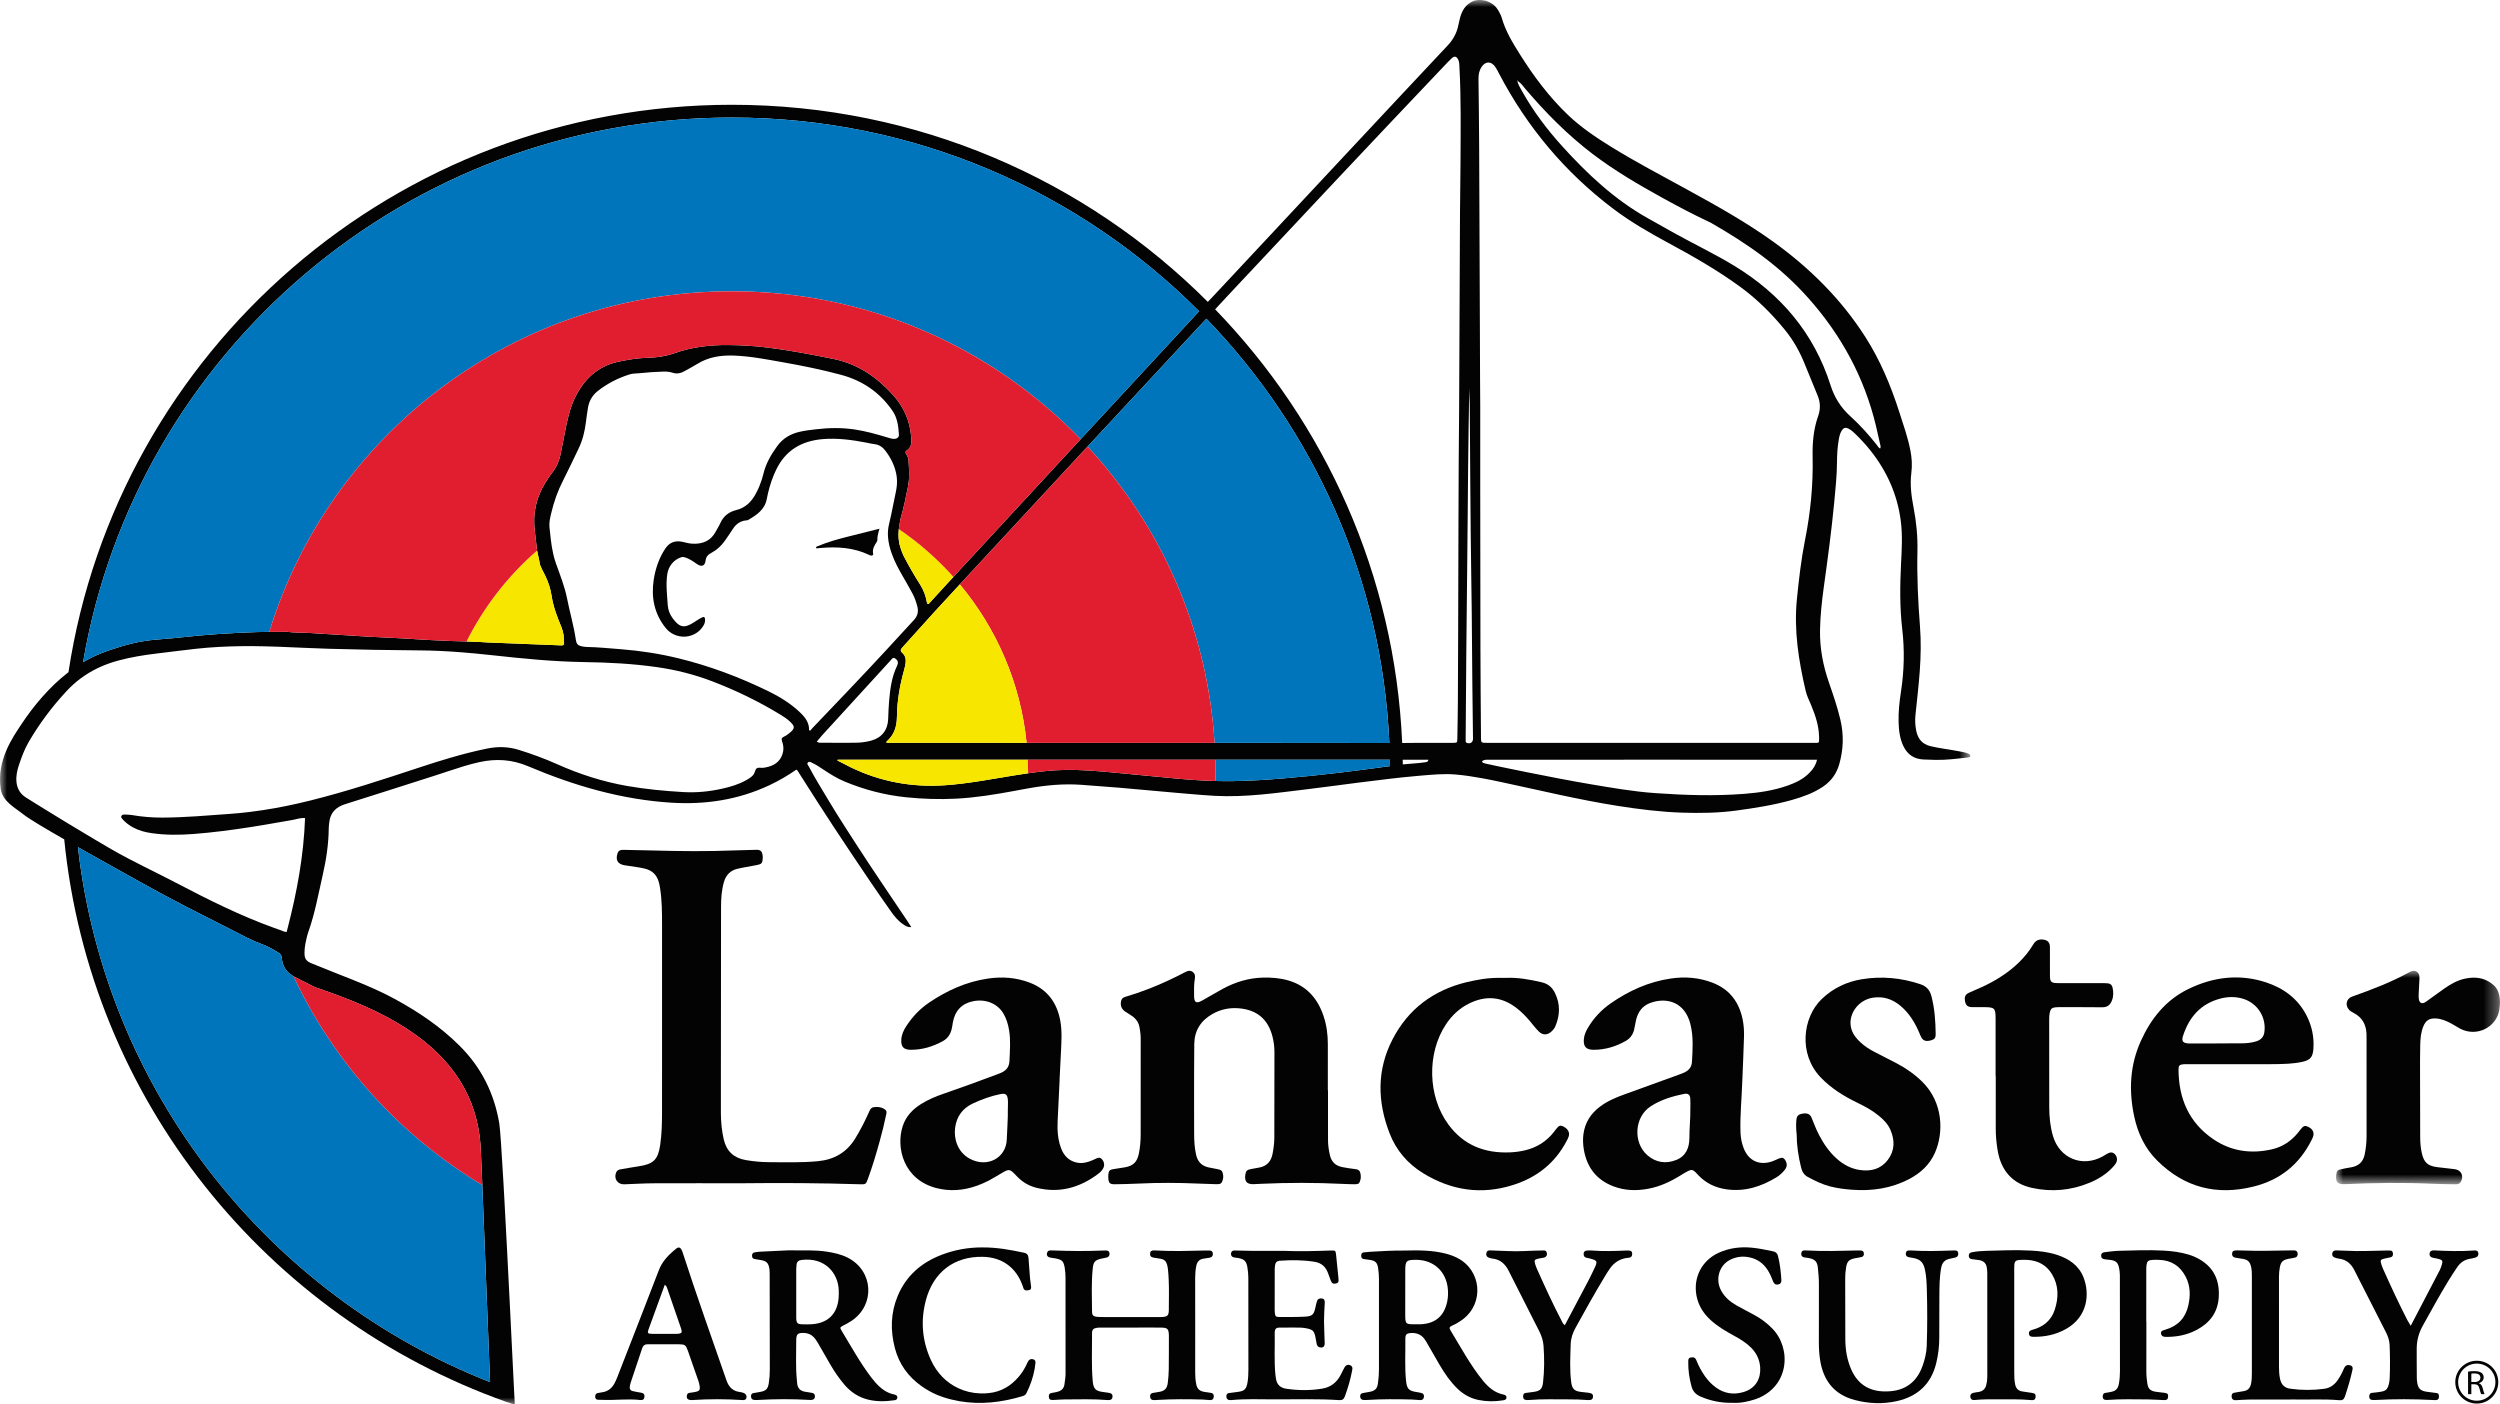 <?xml version="1.0" encoding="UTF-8"?>
<svg width="178px" height="100px" viewBox="0 0 178 100" version="1.1" xmlns="http://www.w3.org/2000/svg" xmlns:xlink="http://www.w3.org/1999/xlink">
    <title>logo</title>
    <defs>
        <polygon id="path-1" points="0 0 11.673 0 11.673 15.199 0 15.199"></polygon>
        <polygon id="path-3" points="0 0 140.286 0 140.286 100 0 100"></polygon>
    </defs>
    <g id="Header/Navigation" stroke="none" stroke-width="1" fill="none" fill-rule="evenodd">
        <g id="D---Header" transform="translate(-120, -191)">
            <g id="d-header-(not-signed-in,-full-cart,-with-promo)" transform="translate(0, 167)">
                <g id="logo" transform="translate(120, 24)">
                    <g id="Group-3" transform="translate(166.327, 69.122)">
                        <mask id="mask-2" fill="white">
                            <use xlink:href="#path-1"></use>
                        </mask>
                        <g id="Clip-2"></g>
                        <path d="M11.626,2.786 C11.397,4.062 9.986,4.731 8.822,4.112 C8.614,4.001 8.42,3.867 8.213,3.757 C7.862,3.57 7.5,3.408 7.093,3.392 C6.644,3.373 6.398,3.526 6.223,3.937 C6.039,4.365 6.005,4.823 5.994,5.279 C5.976,5.969 5.98,6.661 5.981,7.351 C5.982,8.845 5.985,10.338 5.991,11.832 C5.992,12.214 6.019,12.595 6.104,12.971 C6.256,13.646 6.515,13.889 7.203,13.979 C7.62,14.034 8.041,14.068 8.458,14.124 C8.92,14.187 9.115,14.619 8.879,15.027 C8.781,15.197 8.621,15.201 8.459,15.199 C7.939,15.19 7.418,15.187 6.898,15.163 C4.816,15.066 2.734,15.093 0.653,15.19 C0.094,15.216 -0.054,15.052 0.016,14.497 C0.047,14.249 0.096,14.187 0.354,14.128 C0.595,14.073 0.839,14.031 1.083,13.989 C1.603,13.899 1.925,13.61 2.036,13.087 C2.128,12.65 2.173,12.211 2.173,11.765 C2.172,9.445 2.173,7.124 2.172,4.804 C2.172,4.681 2.172,4.557 2.165,4.434 C2.127,3.809 1.855,3.327 1.292,3.022 C1.162,2.952 1.028,2.886 0.926,2.774 C0.622,2.441 0.731,1.981 1.149,1.833 C2.55,1.337 3.936,0.809 5.24,0.087 C5.639,-0.135 5.962,0.087 5.939,0.543 C5.921,0.913 5.9,1.282 5.883,1.652 C5.879,1.75 5.877,1.85 5.886,1.948 C5.92,2.309 6.112,2.405 6.406,2.199 C6.851,1.887 7.285,1.557 7.732,1.246 C8.18,0.933 8.655,0.666 9.199,0.554 C9.855,0.42 10.484,0.468 11.043,0.879 C11.35,1.105 11.524,1.309 11.626,1.781 C11.691,2.151 11.685,2.279 11.626,2.786" id="Fill-1" fill="#020302" mask="url(#mask-2)"></path>
                    </g>
                    <path d="M96.863,83.995 C96.795,84.265 96.737,84.32 96.454,84.319 C96.168,84.319 95.883,84.305 95.6,84.293 C93.654,84.198 91.707,84.198 89.762,84.288 C89.601,84.294 89.441,84.302 89.28,84.311 C89.002,84.325 88.821,84.266 88.728,84.124 L88.728,84.123 C88.652,84.01 88.635,83.845 88.67,83.623 C88.711,83.37 88.792,83.288 89.046,83.242 C89.19,83.216 89.334,83.189 89.48,83.162 C89.542,83.151 89.604,83.14 89.667,83.128 C90.207,83.026 90.501,82.686 90.605,82.16 C90.65,81.933 90.684,81.705 90.707,81.475 C90.723,81.312 90.732,81.148 90.732,80.984 C90.738,78.96 90.738,76.937 90.74,74.913 C90.74,74.541 90.695,74.175 90.604,73.814 C90.289,72.572 89.5,71.901 88.218,71.791 C87.545,71.734 86.913,71.861 86.324,72.197 C85.488,72.671 85.043,73.384 85.032,74.339 C85.017,75.697 85.021,77.054 85.019,78.411 C85.019,79.188 85.023,79.966 85.023,80.744 C85.025,81.239 85.053,81.73 85.161,82.214 C85.266,82.696 85.546,83.004 86.032,83.115 C86.237,83.162 86.445,83.2 86.651,83.236 C86.973,83.29 87.049,83.362 87.088,83.68 C87.1,83.779 87.097,83.876 87.071,83.973 C87,84.248 86.917,84.322 86.631,84.316 C86.196,84.308 85.763,84.289 85.33,84.271 C83.904,84.208 82.479,84.202 81.055,84.271 C80.498,84.299 79.94,84.31 79.382,84.319 C79.02,84.326 78.927,84.229 78.911,83.861 C78.908,83.776 78.908,83.688 78.917,83.603 C78.945,83.357 79.012,83.287 79.261,83.243 C79.542,83.195 79.826,83.162 80.105,83.111 C80.686,83.007 80.963,82.733 81.084,82.151 C81.18,81.69 81.216,81.224 81.216,80.753 C81.216,78.483 81.215,76.212 81.218,73.941 C81.219,73.759 81.201,73.58 81.174,73.402 C81.162,73.311 81.146,73.222 81.131,73.132 C81.08,72.837 80.928,72.595 80.698,72.41 C80.672,72.388 80.644,72.368 80.616,72.348 C80.453,72.236 80.283,72.132 80.118,72.024 C79.878,71.867 79.776,71.645 79.806,71.359 C79.826,71.171 79.908,71.038 80.103,70.981 C80.695,70.807 81.278,70.606 81.85,70.383 L81.85,70.381 C82.298,70.207 82.74,70.017 83.175,69.815 C83.583,69.625 83.985,69.426 84.383,69.216 C84.555,69.125 84.726,69.07 84.907,69.193 C85.088,69.316 85.107,69.495 85.073,69.687 C85,70.103 85.015,70.523 85.02,70.941 C85.026,71.382 85.183,71.467 85.578,71.247 C86.076,70.97 86.564,70.677 87.063,70.404 C87.956,69.918 88.908,69.63 89.932,69.605 C90.543,69.591 91.148,69.639 91.735,69.81 C93.034,70.191 93.815,71.089 94.234,72.334 C94.453,72.984 94.542,73.654 94.542,74.337 L94.542,74.834 C94.541,75.519 94.541,76.203 94.541,76.888 L94.541,77.633 L94.553,77.633 C94.553,78.817 94.553,80.002 94.555,81.187 C94.555,81.546 94.611,81.899 94.69,82.248 C94.8,82.739 95.11,83.016 95.598,83.103 C95.903,83.157 96.209,83.211 96.516,83.243 C96.742,83.268 96.84,83.379 96.874,83.594 C96.895,83.731 96.897,83.861 96.863,83.995" id="Fill-4" fill="#020302"></path>
                    <path d="M120.285,81.001 C120.287,81.699 120.054,82.308 119.352,82.588 C118.617,82.882 117.904,82.779 117.299,82.257 C116.255,81.353 116.366,79.528 117.521,78.775 C118.254,78.297 119.088,78.047 119.944,77.881 C120.184,77.835 120.327,77.949 120.347,78.198 C120.367,78.443 120.352,78.692 120.352,78.938 C120.366,79.627 120.283,80.312 120.285,81.001 M127.14,82.657 C127.017,82.429 126.898,82.387 126.654,82.487 C126.495,82.554 126.34,82.635 126.177,82.692 C125.264,83.006 124.487,82.642 124.145,81.742 C124.007,81.383 123.936,81.009 123.923,80.623 C123.883,79.4 124.013,78.182 124.052,76.963 C124.094,75.916 124.142,74.868 124.173,73.819 C124.185,73.413 124.16,73.007 124.081,72.605 C123.827,71.336 123.137,70.424 121.905,69.958 C120.956,69.6 119.977,69.523 118.978,69.668 C117.402,69.897 115.99,70.531 114.692,71.432 C114.012,71.904 113.458,72.497 113.041,73.212 C112.897,73.461 112.789,73.722 112.769,74.01 C112.731,74.519 112.936,74.742 113.455,74.745 C114.28,74.748 115.044,74.518 115.756,74.112 C116.059,73.939 116.258,73.674 116.343,73.336 C116.402,73.097 116.433,72.851 116.49,72.612 C116.622,72.064 116.918,71.636 117.458,71.426 C118.484,71.025 119.764,71.225 120.266,72.621 C120.308,72.736 120.341,72.856 120.37,72.975 C120.578,73.84 120.516,74.714 120.469,75.589 C120.448,75.979 120.251,76.203 119.932,76.359 C119.798,76.423 119.657,76.471 119.518,76.522 C118.226,76.991 116.937,77.459 115.646,77.926 C115.038,78.145 114.447,78.398 113.926,78.787 C113.261,79.284 112.848,79.926 112.739,80.761 C112.691,81.133 112.71,81.5 112.772,81.865 C112.989,83.118 113.666,84.006 114.877,84.467 C115.689,84.776 116.518,84.797 117.363,84.638 C118.205,84.481 118.96,84.121 119.679,83.674 C119.846,83.569 120.015,83.462 120.192,83.376 C120.431,83.26 120.539,83.285 120.725,83.466 C120.804,83.543 120.876,83.629 120.953,83.709 C121.493,84.26 122.15,84.569 122.911,84.678 C124.218,84.867 125.385,84.493 126.482,83.825 C126.715,83.683 126.918,83.498 127.085,83.28 C127.234,83.086 127.259,82.876 127.14,82.657" id="Fill-6" fill="#020302"></path>
                    <path d="M155.429,73.763 C155.865,72.404 156.711,71.441 158.145,71.085 C158.655,70.958 159.176,70.955 159.687,71.106 C160.734,71.415 161.383,72.438 161.22,73.509 C161.168,73.859 160.949,74.052 160.63,74.149 C160.296,74.251 159.949,74.282 159.602,74.286 C159.007,74.294 158.411,74.289 157.818,74.289 L157.818,74.296 L156.032,74.296 C155.958,74.296 155.883,74.297 155.809,74.293 C155.425,74.266 155.311,74.131 155.429,73.763 M164.348,80.233 C164.102,80.116 164.015,80.147 163.792,80.426 C163.73,80.503 163.671,80.583 163.609,80.66 C163.124,81.251 162.511,81.66 161.764,81.831 C160.281,82.171 158.867,81.975 157.602,81.12 C155.849,79.935 155.119,78.21 155.11,76.144 C155.11,75.865 155.186,75.798 155.462,75.775 C155.572,75.766 155.685,75.771 155.796,75.771 C156.998,75.769 158.201,75.771 159.402,75.771 C160.233,75.771 161.064,75.778 161.893,75.768 C162.575,75.758 163.259,75.751 163.927,75.603 C164.491,75.478 164.669,75.265 164.713,74.688 C164.775,73.857 164.612,73.066 164.237,72.325 C163.621,71.109 162.597,70.355 161.332,69.941 C159.436,69.324 157.582,69.556 155.813,70.417 C154.206,71.199 153.152,72.518 152.43,74.114 C151.648,75.842 151.562,77.636 151.951,79.471 C152.206,80.679 152.715,81.765 153.602,82.643 C155.531,84.555 157.827,85.141 160.461,84.481 C162.358,84.006 163.728,82.895 164.592,81.154 C164.635,81.066 164.682,80.978 164.705,80.884 C164.775,80.602 164.644,80.372 164.348,80.233" id="Fill-8" fill="#020302"></path>
                    <path d="M127.923,80.779 C127.877,80.38 127.875,80.071 127.899,79.764 C127.924,79.448 128.035,79.341 128.361,79.288 C128.681,79.236 128.882,79.325 128.992,79.599 C129.157,80.011 129.315,80.426 129.522,80.82 C129.851,81.447 130.246,82.026 130.781,82.501 C131.253,82.921 131.791,83.213 132.424,83.304 C133.214,83.418 133.915,83.24 134.412,82.585 C134.915,81.923 134.918,81.19 134.6,80.448 C134.426,80.042 134.122,79.731 133.786,79.453 C133.317,79.063 132.784,78.778 132.237,78.512 C131.274,78.045 130.375,77.488 129.628,76.706 C128.034,75.039 128.348,72.446 129.696,71.142 C130.503,70.361 131.476,69.898 132.578,69.719 C133.985,69.491 135.366,69.62 136.719,70.072 C137.148,70.214 137.396,70.474 137.513,70.912 C137.751,71.802 137.808,72.71 137.82,73.623 C137.824,73.907 137.733,74.004 137.476,74.075 C137.161,74.162 136.953,74.112 136.818,73.895 C136.747,73.781 136.702,73.65 136.649,73.526 C136.339,72.803 135.94,72.143 135.329,71.628 C134.751,71.14 134.096,70.915 133.333,71.038 C132.263,71.21 131.525,72.29 131.82,73.269 C131.938,73.659 132.191,73.962 132.485,74.233 C132.778,74.502 133.112,74.715 133.465,74.897 C133.992,75.17 134.523,75.435 135.048,75.712 C135.719,76.066 136.335,76.496 136.876,77.032 C138.359,78.501 138.401,80.642 137.768,82.077 C137.394,82.926 136.747,83.521 135.934,83.947 C134.657,84.617 133.289,84.816 131.865,84.71 C131.334,84.67 130.807,84.604 130.289,84.469 C129.732,84.324 129.225,84.072 128.722,83.804 C128.45,83.66 128.313,83.429 128.241,83.138 C128.04,82.333 127.924,81.517 127.923,80.779" id="Fill-10" fill="#020302"></path>
                    <path d="M107.183,69.626 C108.032,69.58 108.908,69.735 109.779,69.941 C110.225,70.047 110.518,70.297 110.716,70.705 C111.1,71.493 111.075,72.275 110.744,73.066 C110.681,73.215 110.577,73.341 110.457,73.45 C110.171,73.711 109.841,73.719 109.564,73.443 C109.346,73.225 109.156,72.979 108.959,72.741 C108.659,72.377 108.332,72.042 107.956,71.755 C106.891,70.943 105.764,70.866 104.577,71.461 C103.895,71.803 103.364,72.31 102.947,72.94 C101.58,75.003 101.655,78.067 103.122,80.06 C104.214,81.545 105.72,82.127 107.523,82.048 C107.881,82.033 108.24,81.985 108.59,81.901 C109.427,81.702 110.114,81.266 110.645,80.589 C110.691,80.531 110.732,80.47 110.778,80.411 C111,80.126 111.087,80.096 111.33,80.218 C111.632,80.37 111.778,80.634 111.695,80.906 C111.66,81.023 111.599,81.133 111.542,81.242 C110.717,82.81 109.434,83.828 107.751,84.365 C105.483,85.09 103.346,84.767 101.337,83.539 C100.227,82.86 99.408,81.904 98.94,80.695 C98.066,78.441 98.019,76.187 99.151,73.998 C100.266,71.841 102.051,70.511 104.408,69.934 C104.768,69.846 105.134,69.777 105.5,69.717 C106.04,69.629 106.585,69.612 107.183,69.626" id="Fill-12" fill="#020302"></path>
                    <path d="M142.086,76.597 C142.086,75.24 142.086,73.883 142.086,72.526 C142.086,71.775 142.021,71.711 141.255,71.709 C140.97,71.708 140.685,71.715 140.4,71.707 C140.1,71.698 139.969,71.583 139.913,71.302 C139.851,70.99 139.921,70.81 140.184,70.687 C140.587,70.498 141.004,70.337 141.402,70.14 C142.26,69.715 143.056,69.196 143.745,68.526 C144.146,68.136 144.496,67.706 144.78,67.224 C144.938,66.958 145.173,66.861 145.471,66.897 C145.797,66.936 145.953,67.105 145.954,67.434 C145.958,68.075 145.955,68.717 145.956,69.358 C145.956,69.469 145.957,69.581 145.968,69.691 C145.986,69.859 146.088,69.959 146.255,69.982 C146.365,69.997 146.477,69.998 146.588,69.998 C147.617,70 148.645,69.999 149.674,70 C149.81,70 149.947,70.001 150.083,70.014 C150.264,70.031 150.376,70.136 150.414,70.313 C150.484,70.632 150.488,70.946 150.362,71.257 C150.236,71.565 150.027,71.722 149.681,71.718 C148.726,71.707 147.772,71.711 146.818,71.709 C146.669,71.709 146.52,71.706 146.372,71.719 C146.095,71.743 146.004,71.829 145.944,72.094 C145.908,72.251 145.902,72.411 145.902,72.572 C145.904,74.657 145.899,76.742 145.906,78.827 C145.908,79.518 145.974,80.204 146.169,80.875 C146.632,82.471 148.251,83.144 149.708,82.339 C149.806,82.286 149.898,82.222 149.994,82.166 C150.25,82.017 150.415,82.018 150.568,82.168 C150.74,82.336 150.782,82.596 150.657,82.814 C150.603,82.909 150.528,82.994 150.454,83.077 C149.989,83.591 149.415,83.948 148.779,84.212 C147.447,84.764 146.074,84.886 144.666,84.576 C143.319,84.28 142.491,83.382 142.24,81.954 C142.146,81.419 142.095,80.88 142.097,80.335 C142.101,79.089 142.098,77.843 142.098,76.597 L142.086,76.597 Z" id="Fill-14" fill="#020302"></path>
                    <path d="M86.423,99.427 C86.418,99.586 86.336,99.688 86.172,99.687 C86,99.685 85.826,99.654 85.654,99.648 C84.575,99.616 83.498,99.61 82.419,99.675 C82.321,99.681 82.221,99.693 82.123,99.687 C81.98,99.677 81.897,99.6 81.887,99.451 C81.879,99.312 81.92,99.207 82.073,99.179 C82.207,99.154 82.341,99.13 82.476,99.111 C82.909,99.053 83.093,98.886 83.147,98.455 C83.186,98.138 83.211,97.817 83.216,97.497 C83.227,96.707 83.223,95.917 83.225,95.127 C83.225,95.09 83.223,95.053 83.222,95.016 C83.202,94.627 83.112,94.538 82.731,94.527 C82.495,94.521 82.259,94.521 82.024,94.521 C80.946,94.522 79.869,94.524 78.792,94.527 L78.378,94.527 C78.291,94.527 78.204,94.524 78.117,94.536 C77.843,94.575 77.748,94.666 77.752,94.951 C77.753,95.015 77.753,95.079 77.753,95.144 C77.758,96.189 77.707,97.238 77.797,98.281 C77.8,98.318 77.801,98.355 77.806,98.392 C77.862,98.88 78.018,99.04 78.5,99.105 C78.648,99.125 78.793,99.147 78.94,99.167 C79.108,99.188 79.226,99.258 79.21,99.449 C79.198,99.622 79.091,99.704 78.862,99.685 C77.834,99.599 76.806,99.634 75.777,99.639 C75.516,99.64 75.258,99.67 74.997,99.679 C74.769,99.687 74.696,99.633 74.678,99.463 C74.656,99.279 74.741,99.19 74.924,99.168 C75.059,99.151 75.192,99.122 75.324,99.086 C75.588,99.014 75.752,98.844 75.788,98.568 C75.822,98.312 75.868,98.059 75.868,97.797 C75.867,97.292 75.867,96.788 75.867,96.281 C75.865,95.931 75.865,95.581 75.867,95.229 C75.865,93.814 75.865,92.399 75.865,90.984 C75.865,90.736 75.848,90.492 75.805,90.247 C75.723,89.799 75.629,89.697 75.171,89.602 C75.037,89.576 74.899,89.568 74.768,89.539 C74.619,89.506 74.518,89.423 74.54,89.255 C74.56,89.091 74.659,89.02 74.82,89.028 C74.895,89.031 74.969,89.031 75.044,89.034 C76.183,89.076 77.324,89.091 78.463,89.039 C78.55,89.036 78.637,89.036 78.723,89.034 C78.88,89.031 78.986,89.082 78.998,89.259 C79.009,89.431 78.917,89.509 78.768,89.543 C78.649,89.573 78.525,89.588 78.406,89.617 C77.964,89.721 77.854,89.844 77.806,90.292 C77.697,91.313 77.745,92.338 77.752,93.362 C77.753,93.654 77.84,93.734 78.127,93.762 C78.152,93.763 78.175,93.766 78.2,93.766 C78.324,93.774 78.449,93.773 78.572,93.773 L82.552,93.773 C82.602,93.773 82.651,93.774 82.701,93.773 C83.115,93.76 83.219,93.675 83.22,93.273 C83.222,92.552 83.244,91.832 83.211,91.111 C83.202,90.869 83.185,90.628 83.16,90.387 C83.147,90.265 83.123,90.143 83.09,90.025 C83.089,90.022 83.089,90.017 83.087,90.014 C83.025,89.798 82.879,89.665 82.653,89.627 C82.481,89.597 82.309,89.579 82.138,89.545 C81.932,89.503 81.873,89.424 81.887,89.247 C81.903,89.068 82.016,89.025 82.171,89.029 C82.221,89.031 82.27,89.031 82.318,89.034 C82.923,89.071 83.527,89.076 84.13,89.07 C84.581,89.065 85.031,89.053 85.482,89.043 C85.592,89.042 85.702,89.039 85.812,89.037 C85.911,89.036 86.011,89.034 86.11,89.036 C86.254,89.039 86.344,89.102 86.355,89.255 C86.367,89.415 86.296,89.516 86.136,89.546 C85.99,89.574 85.843,89.6 85.696,89.617 C85.392,89.654 85.236,89.843 85.178,90.12 C85.122,90.398 85.096,90.681 85.096,90.966 C85.102,92.102 85.099,93.237 85.099,94.373 C85.099,95.496 85.101,96.618 85.098,97.741 C85.096,98.014 85.119,98.284 85.172,98.551 C85.24,98.889 85.397,99.039 85.736,99.1 C85.896,99.13 86.056,99.15 86.215,99.172 C86.366,99.193 86.428,99.286 86.423,99.427" id="Fill-16" fill="#020302"></path>
                    <path d="M59.71,92.41 C59.618,93.549 58.949,94.209 57.803,94.285 C57.569,94.302 57.332,94.297 57.098,94.289 C56.785,94.279 56.71,94.201 56.693,93.888 C56.687,93.779 56.692,93.668 56.692,93.557 L56.692,92.003 C56.692,91.46 56.69,90.918 56.692,90.375 C56.693,90.264 56.703,90.154 56.715,90.043 C56.735,89.842 56.855,89.738 57.052,89.711 C58.763,89.489 59.694,90.679 59.719,91.892 C59.722,92.065 59.724,92.239 59.71,92.41 M63.653,99.284 C63.091,99.167 62.675,98.827 62.31,98.411 C62.219,98.309 62.133,98.204 62.051,98.096 C61.24,97.033 60.598,95.863 59.908,94.721 C59.792,94.53 59.808,94.501 60.026,94.387 C60.246,94.273 60.465,94.16 60.669,94.018 C62.328,92.867 62.174,90.489 60.383,89.559 C59.891,89.304 59.361,89.191 58.82,89.111 C58.03,88.996 57.236,89.032 56.422,89.026 L56.419,89.026 L56.416,89.026 L56.413,89.026 L56.41,89.026 L56.396,89.026 C56.317,89.026 56.238,89.025 56.157,89.023 C55.492,89.054 54.798,89.085 54.105,89.121 C53.982,89.127 53.86,89.15 53.737,89.167 C53.661,89.178 53.61,89.208 53.581,89.258 C53.558,89.295 53.547,89.341 53.545,89.397 C53.544,89.52 53.582,89.617 53.719,89.642 C53.852,89.667 53.987,89.687 54.122,89.708 C54.574,89.776 54.72,89.915 54.784,90.367 C54.802,90.5 54.801,90.637 54.801,90.773 C54.804,93.018 54.805,95.263 54.81,97.508 C54.81,97.831 54.79,98.148 54.74,98.466 C54.674,98.898 54.542,99.034 54.105,99.108 C53.947,99.134 53.787,99.157 53.629,99.192 C53.519,99.216 53.469,99.298 53.471,99.411 C53.474,99.534 53.516,99.637 53.643,99.665 C53.737,99.685 53.84,99.685 53.937,99.679 C55.164,99.608 56.389,99.6 57.616,99.674 C57.676,99.678 57.74,99.684 57.8,99.673 C57.937,99.65 58.027,99.576 58.023,99.425 C58.02,99.286 57.966,99.192 57.811,99.171 C57.639,99.15 57.468,99.119 57.298,99.088 C56.977,99.031 56.797,98.838 56.76,98.516 C56.749,98.431 56.746,98.344 56.737,98.258 C56.642,97.323 56.695,96.385 56.692,95.448 C56.69,94.988 56.797,94.885 57.262,94.907 C57.518,94.917 57.743,95.009 57.927,95.195 C58.05,95.32 58.144,95.464 58.231,95.613 C58.533,96.136 58.831,96.663 59.136,97.184 C59.423,97.676 59.745,98.141 60.113,98.577 C61.068,99.71 62.316,99.895 63.689,99.697 C63.795,99.682 63.881,99.639 63.889,99.519 C63.901,99.354 63.776,99.31 63.653,99.284" id="Fill-18" fill="#020302"></path>
                    <path d="M103.045,92.654 C102.835,93.692 102.208,94.239 101.149,94.288 C101.039,94.294 100.927,94.289 100.816,94.289 C100.055,94.293 100.055,94.293 100.053,93.535 C100.053,92.512 100.05,91.489 100.055,90.466 C100.059,89.767 100.131,89.701 100.817,89.699 C102.081,89.698 102.99,90.539 103.09,91.808 C103.111,92.091 103.102,92.372 103.045,92.654 M107.029,99.289 C106.412,99.157 105.97,98.773 105.588,98.304 C104.686,97.196 104.017,95.94 103.279,94.728 C103.167,94.546 103.194,94.473 103.395,94.384 C103.669,94.263 103.924,94.112 104.161,93.931 C105.695,92.763 105.474,90.423 103.748,89.557 C103.493,89.429 103.226,89.333 102.949,89.261 C102.014,89.02 101.062,89.009 99.971,89.04 C99.262,89.032 98.421,89.073 97.579,89.125 C97.419,89.134 97.258,89.151 97.099,89.17 C96.961,89.187 96.916,89.279 96.917,89.406 C96.917,89.531 96.959,89.623 97.097,89.644 C97.257,89.667 97.416,89.684 97.576,89.711 C97.929,89.772 98.06,89.909 98.118,90.265 C98.162,90.534 98.182,90.804 98.182,91.077 C98.179,93.225 98.179,95.373 98.182,97.52 C98.182,97.841 98.154,98.161 98.111,98.479 C98.058,98.88 97.909,99.029 97.498,99.104 C97.34,99.133 97.181,99.154 97.023,99.187 C96.895,99.213 96.838,99.298 96.843,99.427 C96.849,99.574 96.92,99.662 97.066,99.676 C97.164,99.685 97.263,99.682 97.362,99.676 C98.402,99.61 99.444,99.617 100.484,99.644 C100.695,99.65 100.904,99.679 101.115,99.687 C101.275,99.695 101.372,99.617 101.386,99.449 C101.397,99.307 101.346,99.21 101.195,99.179 C101.098,99.161 101.002,99.133 100.904,99.121 C100.304,99.039 100.171,98.892 100.11,98.307 C100.01,97.334 100.073,96.359 100.061,95.383 C100.056,95.002 100.124,94.933 100.506,94.908 C100.603,94.902 100.704,94.913 100.8,94.933 C101.141,95.001 101.369,95.217 101.536,95.507 C101.864,96.073 102.184,96.643 102.516,97.207 C102.874,97.815 103.273,98.395 103.787,98.887 C104.209,99.292 104.702,99.562 105.274,99.679 C105.85,99.796 106.43,99.798 107.011,99.704 C107.128,99.685 107.241,99.665 107.259,99.526 C107.28,99.363 107.153,99.315 107.029,99.289" id="Fill-20" fill="#020302"></path>
                    <path d="M143.414,94.183 C143.414,95.355 143.412,96.527 143.415,97.699 C143.416,97.994 143.418,98.289 143.481,98.582 C143.539,98.859 143.698,99.02 143.97,99.068 C144.201,99.11 144.436,99.134 144.668,99.172 C144.907,99.211 144.951,99.271 144.933,99.474 C144.914,99.681 144.776,99.702 144.615,99.687 C143.799,99.611 142.98,99.635 142.163,99.632 C141.655,99.63 141.147,99.627 140.64,99.677 C140.504,99.691 140.358,99.694 140.304,99.523 C140.247,99.347 140.322,99.215 140.511,99.17 C140.631,99.141 140.754,99.125 140.876,99.107 C141.165,99.063 141.344,98.903 141.418,98.621 C141.468,98.429 141.496,98.234 141.496,98.036 C141.496,95.568 141.496,93.1 141.494,90.633 C141.494,90.498 141.478,90.362 141.456,90.229 C141.404,89.919 141.201,89.763 140.901,89.717 C140.73,89.69 140.557,89.67 140.385,89.65 C140.25,89.635 140.188,89.549 140.178,89.429 C140.167,89.288 140.233,89.195 140.38,89.165 C140.734,89.091 141.094,89.07 141.452,89.059 C142.492,89.025 143.533,88.988 144.574,89.04 C145.206,89.071 145.834,89.144 146.439,89.339 C147.298,89.616 148.009,90.084 148.35,90.96 C148.8,92.115 148.652,93.74 147.118,94.612 C146.387,95.029 145.601,95.194 144.767,95.181 C144.621,95.179 144.493,95.157 144.464,94.981 C144.435,94.81 144.535,94.733 144.678,94.688 C144.69,94.684 144.703,94.682 144.715,94.679 C145.485,94.472 146.046,94.023 146.297,93.256 C146.58,92.391 146.588,91.528 146.101,90.721 C145.716,90.085 145.126,89.758 144.384,89.707 C144.199,89.694 144.012,89.697 143.827,89.707 C143.513,89.725 143.433,89.805 143.418,90.111 C143.408,90.308 143.414,90.506 143.414,90.704 C143.414,91.863 143.414,93.023 143.414,94.183" id="Fill-22" fill="#020302"></path>
                    <path d="M129.505,93.556 C129.505,92.865 129.5,92.174 129.506,91.483 C129.51,91.074 129.473,90.669 129.433,90.264 C129.391,89.843 129.236,89.672 128.826,89.581 C128.706,89.554 128.58,89.549 128.459,89.526 C128.297,89.495 128.231,89.388 128.25,89.23 C128.268,89.079 128.366,89.023 128.51,89.029 C128.559,89.032 128.609,89.03 128.659,89.033 C129.836,89.103 131.013,89.061 132.19,89.034 C132.289,89.032 132.388,89.032 132.487,89.036 C132.617,89.04 132.697,89.104 132.708,89.237 C132.717,89.358 132.681,89.465 132.552,89.498 C132.397,89.538 132.237,89.556 132.079,89.587 C131.649,89.671 131.514,89.811 131.442,90.237 C131.397,90.506 131.377,90.775 131.378,91.047 C131.382,92.492 131.377,93.936 131.387,95.38 C131.393,96.1 131.507,96.804 131.794,97.472 C132.218,98.463 132.962,99.014 134.05,99.065 C135.45,99.131 136.429,98.557 136.894,97.231 C137.054,96.774 137.167,96.308 137.184,95.824 C137.23,94.492 137.229,93.16 137.191,91.828 C137.176,91.334 137.158,90.842 137.047,90.358 C136.933,89.865 136.701,89.649 136.196,89.563 C136.087,89.544 135.976,89.531 135.869,89.502 C135.725,89.463 135.677,89.353 135.696,89.215 C135.714,89.083 135.804,89.03 135.931,89.032 C135.993,89.032 136.056,89.031 136.117,89.035 C137.071,89.097 138.025,89.07 138.979,89.036 C139.041,89.033 139.103,89.035 139.165,89.033 C139.303,89.029 139.41,89.062 139.425,89.226 C139.439,89.381 139.385,89.493 139.227,89.534 C139.095,89.568 138.962,89.599 138.829,89.623 C138.464,89.689 138.278,89.911 138.212,90.268 C138.083,90.964 138.088,91.668 138.083,92.37 C138.075,93.333 138.076,94.296 138.076,95.258 C138.076,95.866 138.003,96.463 137.86,97.054 C137.5,98.538 136.542,99.422 135.072,99.756 C134.066,99.984 133.051,99.943 132.054,99.68 C130.576,99.289 129.81,98.278 129.588,96.81 C129.527,96.406 129.501,96.001 129.503,95.593 C129.508,94.914 129.505,94.235 129.505,93.556" id="Fill-24" fill="#020302"></path>
                    <path d="M152.822,94.099 C152.822,95.296 152.824,96.492 152.82,97.689 C152.819,97.962 152.851,98.232 152.89,98.499 C152.946,98.884 153.103,99.032 153.49,99.094 C153.698,99.127 153.909,99.139 154.117,99.169 C154.333,99.201 154.383,99.262 154.369,99.45 C154.356,99.628 154.283,99.693 154.068,99.687 C153.697,99.676 153.326,99.642 152.955,99.639 C151.988,99.633 151.022,99.603 150.056,99.676 C149.787,99.697 149.685,99.592 149.72,99.369 C149.737,99.263 149.783,99.188 149.905,99.173 C150.028,99.159 150.149,99.132 150.271,99.11 C150.646,99.041 150.802,98.884 150.868,98.507 C150.92,98.214 150.941,97.92 150.941,97.623 C150.937,95.353 150.935,93.083 150.935,90.813 C150.935,90.627 150.913,90.444 150.875,90.263 C150.797,89.901 150.653,89.764 150.28,89.709 C150.145,89.689 150.009,89.679 149.873,89.663 C149.725,89.645 149.612,89.587 149.603,89.415 C149.595,89.239 149.706,89.174 149.855,89.157 C150.187,89.119 150.519,89.067 150.853,89.058 C151.918,89.028 152.983,88.985 154.048,89.043 C154.655,89.076 155.257,89.152 155.841,89.331 C156.114,89.415 156.375,89.527 156.621,89.671 C157.669,90.283 158.053,91.229 157.973,92.391 C157.9,93.441 157.346,94.182 156.429,94.675 C155.748,95.042 155.016,95.19 154.248,95.186 C154.186,95.185 154.123,95.183 154.063,95.17 C153.938,95.143 153.875,95.05 153.861,94.934 C153.848,94.82 153.923,94.753 154.026,94.718 C154.085,94.698 154.144,94.681 154.203,94.663 C155.076,94.401 155.612,93.829 155.809,92.943 C155.964,92.25 155.96,91.571 155.631,90.923 C155.233,90.137 154.592,89.723 153.704,89.701 C153.543,89.697 153.381,89.695 153.221,89.707 C152.957,89.728 152.869,89.811 152.833,90.066 C152.817,90.175 152.815,90.287 152.815,90.398 C152.814,91.632 152.814,92.865 152.814,94.099 L152.822,94.099 Z" id="Fill-26" fill="#020302"></path>
                    <path d="M91.438,89.062 C92.529,89.107 93.619,89.076 94.71,89.039 C95.1,89.026 95.098,89.029 95.136,89.409 C95.19,89.949 95.25,90.488 95.3,91.029 C95.324,91.291 95.282,91.353 95.096,91.389 C94.91,91.424 94.827,91.373 94.742,91.156 C94.674,90.984 94.615,90.809 94.551,90.635 C94.388,90.193 94.079,89.919 93.609,89.842 C92.785,89.707 91.956,89.707 91.125,89.765 C90.915,89.78 90.81,89.886 90.785,90.085 C90.775,90.17 90.761,90.256 90.761,90.342 C90.758,91.317 90.758,92.292 90.757,93.267 C90.757,93.341 90.759,93.416 90.768,93.489 C90.798,93.716 90.843,93.77 91.075,93.77 C91.682,93.771 92.291,93.777 92.897,93.747 C93.449,93.719 93.555,93.598 93.669,93.04 C93.696,92.907 93.727,92.775 93.769,92.646 C93.825,92.478 93.956,92.425 94.123,92.452 C94.292,92.48 94.331,92.594 94.323,92.75 C94.3,93.193 94.27,93.637 94.27,94.081 C94.272,94.599 94.308,95.116 94.319,95.634 C94.324,95.891 94.178,95.993 93.941,95.923 C93.815,95.886 93.77,95.785 93.745,95.675 C93.71,95.519 93.69,95.359 93.658,95.202 C93.568,94.756 93.467,94.667 93.006,94.574 C92.674,94.506 92.339,94.525 92.005,94.522 C91.695,94.518 91.385,94.528 91.075,94.525 C90.875,94.523 90.779,94.622 90.764,94.812 C90.762,94.837 90.76,94.862 90.76,94.886 C90.781,95.898 90.708,96.91 90.813,97.92 C90.824,98.018 90.839,98.116 90.857,98.212 C90.933,98.599 91.179,98.816 91.561,98.875 C92.425,99.006 93.292,99.012 94.153,98.869 C94.74,98.771 95.169,98.434 95.447,97.911 C95.545,97.725 95.629,97.532 95.734,97.351 C95.83,97.185 95.987,97.136 96.143,97.206 C96.294,97.275 96.309,97.396 96.28,97.546 C96.159,98.19 95.981,98.817 95.751,99.43 C95.681,99.619 95.572,99.703 95.363,99.689 C93.815,99.585 92.264,99.641 90.715,99.635 C89.699,99.631 88.681,99.591 87.667,99.685 C87.58,99.692 87.494,99.697 87.416,99.643 C87.32,99.577 87.315,99.479 87.321,99.379 C87.328,99.266 87.393,99.197 87.506,99.182 C87.715,99.154 87.924,99.13 88.133,99.103 C88.609,99.042 88.742,98.906 88.823,98.43 C88.875,98.124 88.886,97.816 88.886,97.508 C88.884,95.323 88.881,93.138 88.881,90.954 C88.881,90.718 88.852,90.486 88.818,90.254 C88.749,89.798 88.594,89.643 88.129,89.567 C88.032,89.551 87.932,89.546 87.836,89.522 C87.695,89.486 87.634,89.381 87.649,89.243 C87.665,89.097 87.759,89.031 87.905,89.035 C88.315,89.044 88.723,89.058 89.132,89.06 C89.901,89.064 90.669,89.062 91.438,89.062" id="Fill-28" fill="#020302"></path>
                    <path d="M48.332,94.959 C48.284,94.967 48.234,94.97 48.185,94.97 C47.602,94.971 47.021,94.976 46.438,94.97 C46.111,94.965 46.078,94.922 46.184,94.629 C46.559,93.586 46.942,92.547 47.334,91.473 C47.47,91.578 47.49,91.686 47.526,91.788 C47.842,92.708 48.16,93.627 48.478,94.547 C48.493,94.593 48.51,94.64 48.521,94.687 C48.563,94.868 48.523,94.928 48.332,94.959 M52.982,99.193 C52.894,99.151 52.795,99.125 52.697,99.114 C52.181,99.056 51.891,98.764 51.724,98.28 C50.687,95.288 49.62,92.307 48.644,89.293 C48.624,89.233 48.606,89.171 48.583,89.111 C48.572,89.079 48.56,89.047 48.544,89.016 C48.438,88.801 48.318,88.764 48.134,88.912 C48.079,88.955 48.027,88.999 47.976,89.043 L47.974,89.043 C47.517,89.432 47.126,89.867 46.903,90.454 C45.928,92.996 44.933,95.533 43.945,98.071 C43.886,98.219 43.823,98.367 43.745,98.508 C43.548,98.863 43.256,99.088 42.839,99.136 C42.741,99.147 42.642,99.164 42.546,99.188 C42.397,99.227 42.369,99.34 42.38,99.477 C42.392,99.62 42.484,99.662 42.608,99.665 C42.707,99.668 42.806,99.665 42.905,99.67 C43.796,99.71 44.688,99.576 45.579,99.681 C45.784,99.704 45.869,99.623 45.884,99.449 C45.903,99.263 45.81,99.182 45.632,99.157 C45.437,99.13 45.243,99.088 45.049,99.046 C44.891,99.013 44.821,98.906 44.838,98.749 C44.851,98.652 44.868,98.553 44.899,98.46 C45.17,97.642 45.449,96.826 45.719,96.007 C45.787,95.802 45.911,95.706 46.129,95.71 C46.514,95.717 46.898,95.712 47.283,95.712 C47.63,95.712 47.977,95.708 48.323,95.712 C48.765,95.718 48.828,95.758 48.974,96.167 C49.231,96.886 49.481,97.608 49.729,98.331 C49.772,98.459 49.803,98.593 49.82,98.725 C49.848,98.958 49.788,99.043 49.56,99.094 C49.403,99.13 49.242,99.151 49.082,99.172 C48.96,99.187 48.918,99.267 48.904,99.372 C48.87,99.605 48.996,99.702 49.324,99.682 C50.501,99.605 51.676,99.605 52.852,99.684 C52.99,99.693 53.103,99.679 53.144,99.528 C53.182,99.375 53.117,99.258 52.982,99.193" id="Fill-30" fill="#020302"></path>
                    <path d="M171.643,94.398 C172.356,93.034 173.031,91.745 173.701,90.454 C173.774,90.312 173.827,90.158 173.87,90.005 C173.932,89.79 173.889,89.714 173.677,89.65 C173.535,89.607 173.387,89.584 173.241,89.557 C173.07,89.526 172.968,89.432 172.987,89.255 C173.007,89.073 173.131,89.018 173.305,89.027 C174.258,89.076 175.211,89.103 176.164,89.034 C176.312,89.023 176.439,89.052 176.46,89.233 C176.479,89.396 176.396,89.493 176.251,89.538 C176.133,89.574 176.011,89.603 175.889,89.621 C175.482,89.678 175.177,89.894 174.953,90.225 C174.732,90.553 174.514,90.882 174.309,91.22 C173.675,92.264 173.089,93.336 172.495,94.403 C172.22,94.898 172.075,95.43 172.07,95.994 C172.065,96.697 172.074,97.401 172.077,98.104 C172.078,98.165 172.08,98.227 172.086,98.289 C172.146,98.884 172.318,99.05 172.925,99.112 C173.11,99.13 173.294,99.157 173.478,99.183 C173.643,99.206 173.658,99.325 173.653,99.458 C173.648,99.585 173.595,99.672 173.46,99.685 C173.386,99.692 173.311,99.686 173.237,99.682 C171.863,99.609 170.488,99.602 169.114,99.68 C168.809,99.698 168.694,99.637 168.691,99.451 C168.688,99.307 168.722,99.183 168.909,99.169 C169.094,99.156 169.278,99.127 169.461,99.101 C169.875,99.04 169.984,98.936 170.09,98.536 C170.129,98.391 170.141,98.245 170.147,98.097 C170.179,97.32 170.173,96.544 170.141,95.767 C170.128,95.441 170.022,95.138 169.876,94.85 C169.128,93.377 168.375,91.906 167.627,90.433 C167.393,89.973 167.049,89.671 166.516,89.614 C166.431,89.605 166.347,89.575 166.265,89.55 C166.118,89.504 166.031,89.414 166.056,89.249 C166.082,89.085 166.184,89.021 166.344,89.028 C166.579,89.037 166.814,89.038 167.049,89.052 C167.991,89.107 168.932,89.051 169.873,89.038 C169.973,89.036 170.072,89.034 170.171,89.036 C170.308,89.038 170.369,89.116 170.378,89.246 C170.386,89.366 170.366,89.476 170.234,89.512 C170.079,89.554 169.919,89.575 169.764,89.614 C169.491,89.682 169.464,89.729 169.546,90.001 C169.585,90.131 169.635,90.258 169.69,90.381 C170.234,91.597 170.794,92.805 171.403,93.99 C171.464,94.107 171.537,94.217 171.643,94.398" id="Fill-32" fill="#020302"></path>
                    <path d="M111.416,94.352 C111.966,93.314 112.516,92.28 113.061,91.244 C113.227,90.927 113.382,90.605 113.534,90.281 C113.76,89.801 113.731,89.747 113.201,89.606 C113.117,89.584 113.032,89.569 112.948,89.55 C112.801,89.516 112.752,89.411 112.754,89.275 C112.757,89.126 112.843,89.048 112.986,89.038 C113.097,89.03 113.21,89.026 113.321,89.035 C114.137,89.102 114.954,89.073 115.771,89.039 C115.845,89.036 115.92,89.034 115.994,89.038 C116.123,89.044 116.203,89.109 116.211,89.242 C116.218,89.373 116.19,89.492 116.045,89.537 C115.987,89.555 115.923,89.556 115.861,89.563 C115.352,89.624 114.953,89.874 114.654,90.281 C114.516,90.47 114.393,90.671 114.272,90.871 C113.543,92.075 112.859,93.304 112.18,94.535 C111.98,94.899 111.846,95.287 111.834,95.695 C111.807,96.606 111.751,97.52 111.873,98.429 C111.935,98.891 112.105,99.05 112.562,99.104 C112.747,99.125 112.933,99.139 113.116,99.166 C113.355,99.202 113.436,99.282 113.423,99.448 C113.41,99.631 113.305,99.705 113.042,99.684 C112.585,99.645 112.127,99.635 111.668,99.635 C110.739,99.636 109.809,99.603 108.881,99.68 C108.795,99.687 108.707,99.686 108.622,99.671 C108.491,99.648 108.446,99.555 108.448,99.427 C108.45,99.306 108.475,99.201 108.615,99.18 C108.811,99.15 109.008,99.13 109.204,99.102 C109.656,99.038 109.812,98.892 109.863,98.443 C109.965,97.57 109.962,96.695 109.9,95.82 C109.873,95.446 109.755,95.098 109.585,94.764 C108.859,93.335 108.134,91.905 107.412,90.474 C107.168,89.991 106.812,89.666 106.249,89.609 C106.164,89.601 106.079,89.572 105.998,89.542 C105.844,89.487 105.801,89.372 105.829,89.218 C105.857,89.062 105.959,89.023 106.098,89.028 C106.519,89.044 106.941,89.053 107.361,89.076 C108.18,89.122 108.996,89.037 109.813,89.034 C109.936,89.033 110.064,89.006 110.121,89.165 C110.188,89.35 110.105,89.507 109.904,89.549 C109.784,89.574 109.659,89.583 109.539,89.612 C109.247,89.681 109.221,89.729 109.311,90.023 C109.343,90.129 109.38,90.234 109.426,90.335 C109.985,91.584 110.553,92.829 111.187,94.042 C111.243,94.15 111.284,94.27 111.416,94.352" id="Fill-34" fill="#020302"></path>
                    <path d="M123.359,99.881 C122.538,99.898 121.795,99.743 121.079,99.435 C120.746,99.293 120.535,99.069 120.439,98.722 C120.281,98.148 120.194,97.565 120.204,96.969 C120.207,96.833 120.192,96.691 120.38,96.653 C120.582,96.61 120.707,96.661 120.788,96.867 C120.943,97.259 121.14,97.627 121.382,97.972 C121.603,98.288 121.864,98.567 122.179,98.793 C122.77,99.218 123.415,99.321 124.117,99.12 C125.027,98.859 125.378,98.133 125.325,97.356 C125.289,96.822 125.074,96.358 124.695,95.971 C124.344,95.613 123.924,95.355 123.488,95.117 C122.89,94.791 122.302,94.451 121.796,93.987 C121.28,93.515 120.925,92.954 120.791,92.26 C120.542,90.964 121.174,89.735 122.381,89.191 C123.133,88.853 123.927,88.756 124.741,88.835 C125.246,88.884 125.743,88.991 126.241,89.094 C126.442,89.135 126.546,89.24 126.592,89.422 C126.736,89.985 126.797,90.561 126.834,91.14 C126.845,91.317 126.768,91.426 126.597,91.459 C126.425,91.491 126.308,91.403 126.25,91.249 C126.145,90.972 126.029,90.701 125.871,90.448 C125.561,89.95 125.12,89.635 124.544,89.519 C124.067,89.422 123.605,89.482 123.172,89.704 C122.391,90.104 122.111,91.112 122.555,91.91 C122.809,92.366 123.193,92.694 123.642,92.946 C124.063,93.181 124.492,93.402 124.916,93.631 C125.388,93.886 125.809,94.205 126.185,94.588 C127.574,96.006 127.42,98.763 124.995,99.622 C124.74,99.712 124.472,99.773 124.206,99.824 C123.914,99.88 123.616,99.896 123.359,99.881" id="Fill-36" fill="#020302"></path>
                    <path d="M163.398,99.644 C162.176,99.644 161.172,99.64 160.168,99.647 C159.846,99.648 159.525,99.68 159.203,99.694 C159.035,99.702 158.91,99.645 158.893,99.455 C158.879,99.301 158.921,99.187 159.095,99.159 C159.315,99.123 159.534,99.084 159.754,99.048 C160.046,99.001 160.205,98.831 160.27,98.543 C160.33,98.275 160.332,98.003 160.333,97.734 C160.337,95.463 160.337,93.192 160.333,90.921 C160.333,90.675 160.335,90.428 160.275,90.185 C160.187,89.825 160.041,89.689 159.674,89.629 C159.515,89.603 159.356,89.578 159.197,89.554 C159.028,89.53 158.92,89.449 158.925,89.266 C158.93,89.098 159.009,89.033 159.226,89.027 C159.374,89.023 159.523,89.029 159.672,89.035 C160.787,89.079 161.903,89.05 163.018,89.03 C163.13,89.028 163.241,89.027 163.353,89.03 C163.498,89.033 163.583,89.102 163.594,89.253 C163.604,89.394 163.552,89.502 163.413,89.538 C163.258,89.579 163.097,89.598 162.939,89.628 C162.539,89.704 162.389,89.854 162.321,90.254 C162.285,90.46 162.262,90.668 162.263,90.879 C162.265,93.027 162.265,95.174 162.264,97.321 C162.263,97.606 162.279,97.889 162.337,98.167 C162.426,98.592 162.653,98.82 163.083,98.879 C163.885,98.99 164.69,98.989 165.492,98.881 C165.878,98.829 166.182,98.622 166.412,98.309 C166.61,98.038 166.759,97.741 166.891,97.434 C166.96,97.272 167.066,97.168 167.261,97.195 C167.459,97.223 167.541,97.325 167.497,97.527 C167.354,98.177 167.169,98.816 166.953,99.446 C166.884,99.648 166.764,99.713 166.563,99.695 C165.437,99.596 164.308,99.668 163.398,99.644" id="Fill-38" fill="#020302"></path>
                    <path d="M108.09,5.785 C108.076,5.8 108.061,5.815 108.044,5.828 C108.019,5.794 107.993,5.758 108.039,5.721 C108.056,5.741 108.073,5.763 108.09,5.785" id="Fill-40" fill="#231F20"></path>
                    <path d="M73.724,97.048 C73.71,97.189 73.69,97.326 73.667,97.463 C73.559,98.067 73.357,98.644 73.08,99.198 C73.027,99.303 72.937,99.366 72.825,99.4 C71.325,99.852 69.821,100.028 68.311,99.765 L68.308,99.765 C67.927,99.699 67.544,99.605 67.161,99.48 C67.025,99.435 66.892,99.386 66.761,99.332 C66.355,99.164 65.974,98.949 65.613,98.693 C64.658,98.017 64.015,97.124 63.717,95.991 C63.39,94.737 63.41,93.496 63.909,92.29 C64.509,90.836 65.603,89.889 67.062,89.335 C67.989,88.983 68.938,88.816 69.904,88.816 C70.995,88.806 71.954,88.992 72.912,89.195 C73.131,89.239 73.217,89.366 73.23,89.58 C73.258,90.048 73.297,90.515 73.335,90.983 C73.354,91.191 73.388,91.398 73.413,91.606 C73.427,91.727 73.404,91.836 73.259,91.856 C73.117,91.878 72.956,91.926 72.876,91.739 C72.843,91.659 72.821,91.575 72.791,91.494 C72.331,90.227 71.322,89.509 69.964,89.485 C67.922,89.449 66.442,90.586 65.915,92.604 C65.537,94.053 65.658,95.464 66.278,96.829 C66.696,97.749 67.378,98.439 68.212,98.832 C68.691,99.06 69.22,99.19 69.78,99.21 L69.782,99.21 C69.982,99.218 70.187,99.212 70.395,99.19 C71.281,99.099 71.987,98.676 72.543,98.011 C72.577,97.971 72.61,97.931 72.643,97.889 C72.833,97.645 72.988,97.379 73.117,97.096 C73.153,97.019 73.188,96.937 73.241,96.871 C73.328,96.761 73.445,96.744 73.577,96.786 C73.71,96.828 73.737,96.928 73.724,97.048" id="Fill-42" fill="#020302"></path>
                    <g id="Group-46">
                        <mask id="mask-4" fill="white">
                            <use xlink:href="#path-3"></use>
                        </mask>
                        <g id="Clip-45"></g>
                        <path d="M133.866,31.936 C133.745,31.878 133.694,31.76 133.621,31.669 C133.044,30.94 132.424,30.251 131.734,29.626 C131.066,29.023 130.607,28.289 130.338,27.437 C129.156,23.714 126.786,20.935 123.474,18.92 C122.142,18.111 120.735,17.434 119.369,16.684 C118.687,16.309 118.011,15.922 117.331,15.541 C114.954,14.212 113.006,12.376 111.2,10.378 C110.129,9.191 109.172,7.918 108.388,6.524 C108.261,6.298 108.126,6.076 108.044,5.828 C108.019,5.794 107.993,5.758 108.039,5.721 C108.056,5.741 108.073,5.763 108.09,5.784 C108.3,5.925 108.439,6.13 108.597,6.317 C110.05,8.026 111.622,9.616 113.415,10.977 C114.976,12.16 116.662,13.146 118.375,14.092 C119.501,14.714 120.64,15.312 121.804,15.855 C124.514,17.412 126.769,18.995 128.746,21.214 C131.096,23.854 132.738,26.868 133.565,30.308 C133.672,30.751 133.769,31.196 133.869,31.642 C133.889,31.731 133.929,31.825 133.866,31.936 L133.866,31.936 Z M129.059,32.533 C129.102,34.527 128.908,36.499 128.518,38.452 C128.24,39.844 128.081,41.251 127.939,42.663 C127.718,44.879 128.062,47.039 128.563,49.185 C128.646,49.546 128.817,49.878 128.959,50.219 C129.263,50.952 129.51,51.699 129.519,52.503 C129.521,52.589 129.518,52.675 129.516,52.762 C129.514,52.853 129.465,52.891 129.375,52.89 C129.288,52.888 129.201,52.89 129.114,52.89 L105.869,52.89 C105.53,52.89 105.464,52.89 105.45,52.666 L105.449,52.649 C105.447,52.601 105.446,52.543 105.446,52.472 C105.43,50.375 105.412,48.276 105.407,46.18 C105.398,42.392 105.396,38.602 105.393,34.814 C105.392,32.876 105.393,30.94 105.393,29.002 C105.385,29.002 105.375,25.226 105.368,23.339 C105.356,19.082 105.339,14.825 105.317,10.568 C105.309,8.915 105.288,7.261 105.269,5.609 C105.266,5.306 105.319,5.018 105.489,4.763 C105.765,4.353 106.164,4.345 106.453,4.749 C106.567,4.908 106.653,5.089 106.745,5.263 C108.738,9.06 111.431,12.273 114.861,14.865 C116.089,15.792 117.416,16.559 118.768,17.287 C120.531,18.239 122.272,19.231 123.895,20.415 C125.103,21.296 126.152,22.341 127.092,23.495 C127.673,24.209 128.122,25.001 128.469,25.852 C128.781,26.616 129.088,27.381 129.407,28.144 C129.611,28.631 129.634,29.11 129.454,29.617 C129.121,30.558 129.037,31.54 129.059,32.533 L129.059,32.533 Z M128.863,54.995 C128.426,55.454 127.873,55.726 127.284,55.933 C126.284,56.286 125.244,56.44 124.193,56.522 C122.086,56.686 119.981,56.619 117.876,56.471 C116.292,56.362 114.731,56.085 113.168,55.823 C110.598,55.39 106.309,54.493 105.795,54.374 C105.28,54.255 105.623,54.109 105.79,54.095 C105.959,54.081 129.37,54.095 129.37,54.095 C129.294,54.462 129.104,54.743 128.863,54.995 L128.863,54.995 Z M104.426,52.887 C104.373,52.865 104.355,52.824 104.355,52.773 C104.353,52.699 104.355,52.625 104.355,52.55 C104.389,48.553 104.407,44.556 104.462,40.558 C104.496,38.104 104.502,35.649 104.531,33.194 C104.539,32.578 104.59,28.093 104.621,27.651 C104.651,28.094 104.674,33.297 104.683,34.272 C104.708,36.752 104.717,39.232 104.762,41.711 C104.806,44.08 104.801,46.448 104.832,48.816 C104.848,50.025 104.861,51.234 104.875,52.442 C104.877,52.492 104.879,52.541 104.879,52.591 C104.879,52.861 104.675,52.993 104.426,52.887 L104.426,52.887 Z M103.987,11.615 C103.983,12.786 103.958,13.959 103.952,15.132 C103.93,19.634 103.911,24.138 103.89,29.042 C103.837,34.158 103.842,39.673 103.82,45.189 C103.814,46.755 103.812,48.323 103.801,49.89 C103.795,50.79 103.778,51.691 103.762,52.591 C103.758,52.885 103.751,52.888 103.448,52.89 C102.654,52.891 101.86,52.891 101.067,52.89 L99.836,52.902 C99.312,40.927 94.338,30.102 86.518,22.024 L87.412,21.06 L87.443,21.026 C92.533,15.595 97.624,10.165 102.753,4.771 C102.949,4.566 103.142,4.356 103.349,4.161 C103.558,3.962 103.711,4.001 103.831,4.262 C103.906,4.424 103.902,4.596 103.911,4.769 C104.037,7.05 103.995,9.333 103.987,11.615 L103.987,11.615 Z M101.417,54.28 C101.113,54.339 100.186,54.385 99.879,54.425 C99.879,54.314 99.878,54.203 99.873,54.092 L101.699,54.092 C101.673,54.283 101.518,54.262 101.417,54.28 L101.417,54.28 Z M95.35,55.018 C94.009,55.178 92.667,55.315 91.32,55.427 C90.159,55.522 88.996,55.598 87.832,55.615 C87.4,55.621 86.969,55.618 86.536,55.607 L85.608,55.57 C85,55.539 84.392,55.493 83.785,55.436 C82.379,55.306 80.973,55.17 79.568,55.032 C78.322,54.91 77.076,54.799 75.822,54.82 C74.941,54.834 74.069,54.931 73.201,55.058 L72.269,55.201 C72.21,55.211 72.153,55.22 72.094,55.229 C70.494,55.488 68.899,55.8 67.279,55.911 C64.934,56.072 62.692,55.66 60.572,54.632 C60.252,54.476 59.939,54.309 59.623,54.147 C59.629,54.129 59.634,54.11 59.64,54.092 L98.962,54.092 C98.965,54.243 98.968,54.396 98.968,54.547 C97.764,54.711 96.558,54.874 95.35,55.018 L95.35,55.018 Z M58.532,52.881 C58.414,52.881 58.284,52.912 58.155,52.799 C58.282,52.649 58.405,52.496 58.535,52.353 C60.167,50.566 61.799,48.781 63.433,46.996 C63.512,46.908 63.577,46.778 63.734,46.882 C63.867,46.968 63.956,47.078 63.922,47.247 C63.909,47.306 63.891,47.366 63.864,47.422 C63.486,48.215 63.374,49.068 63.303,49.929 C63.269,50.346 63.252,50.765 63.238,51.183 C63.213,51.976 62.782,52.535 62.009,52.739 C61.638,52.837 61.255,52.881 60.871,52.884 C60.091,52.891 59.312,52.887 58.532,52.881 L58.532,52.881 Z M57.685,52.023 C57.659,52.01 57.633,51.998 57.606,51.987 C57.619,51.438 57.317,51.057 56.948,50.71 C56.286,50.082 55.515,49.608 54.702,49.211 C52.662,48.219 50.544,47.42 48.34,46.88 C46.982,46.547 45.598,46.331 44.198,46.223 C43.37,46.159 42.544,46.075 41.713,46.061 C41.64,46.059 41.566,46.047 41.493,46.033 C41.149,45.967 41.048,45.876 40.997,45.533 C40.851,44.546 40.568,43.589 40.375,42.612 C40.205,41.754 39.876,40.936 39.583,40.114 C39.504,39.893 39.442,39.671 39.391,39.446 C39.311,39.1 39.258,38.75 39.216,38.4 C39.18,38.113 39.152,37.824 39.123,37.537 C39.087,37.204 39.168,36.875 39.244,36.55 C39.435,35.73 39.714,34.942 40.1,34.194 C40.484,33.447 40.834,32.686 41.199,31.932 C41.482,31.345 41.631,30.728 41.713,30.089 C41.761,29.722 41.806,29.355 41.871,28.991 C41.955,28.523 42.189,28.134 42.561,27.84 C43.248,27.3 44.015,26.908 44.852,26.65 C45.068,26.584 45.294,26.598 45.516,26.574 C46.094,26.513 46.675,26.471 47.258,26.457 C47.47,26.453 47.684,26.471 47.883,26.537 C48.205,26.647 48.49,26.571 48.769,26.409 C49.058,26.243 49.357,26.092 49.64,25.916 C50.439,25.417 51.318,25.285 52.24,25.317 C53.421,25.36 54.578,25.587 55.735,25.792 C57.124,26.038 58.507,26.318 59.87,26.684 C61.4,27.094 62.63,27.926 63.536,29.235 C63.9,29.761 63.968,30.353 64.002,30.958 C64.013,31.146 63.836,31.268 63.605,31.248 C63.46,31.236 63.315,31.186 63.173,31.143 C62.402,30.912 61.631,30.693 60.832,30.575 C59.928,30.443 59.028,30.457 58.126,30.562 C57.72,30.609 57.313,30.654 56.915,30.748 C56.264,30.901 55.735,31.214 55.334,31.768 C54.894,32.375 54.531,33.003 54.353,33.739 C54.32,33.87 54.285,33.999 54.246,34.127 C54.148,34.434 54.029,34.735 53.878,35.024 C53.847,35.089 53.812,35.153 53.776,35.217 C53.466,35.768 53.043,36.166 52.406,36.321 C51.885,36.45 51.502,36.76 51.279,37.26 C51.184,37.473 51.053,37.67 50.943,37.877 C50.628,38.465 50.067,38.767 49.254,38.708 C49.034,38.693 48.817,38.628 48.6,38.58 C48.084,38.465 47.67,38.61 47.374,39.053 C46.92,39.733 46.663,40.494 46.543,41.29 C46.354,42.533 46.585,43.697 47.39,44.704 C48.066,45.552 49.363,45.536 49.995,44.68 C50.107,44.53 50.197,44.371 50.203,44.175 C50.209,43.93 50.136,43.873 49.927,43.987 C49.743,44.087 49.569,44.208 49.391,44.32 C48.727,44.745 48.394,44.683 47.917,44.052 C47.703,43.768 47.569,43.448 47.545,43.1 C47.497,42.362 47.401,41.626 47.509,40.884 C47.593,40.316 47.971,39.841 48.518,39.671 C48.624,39.639 48.71,39.664 48.805,39.696 C49.104,39.795 49.355,39.972 49.609,40.15 C49.943,40.384 50.186,40.315 50.237,39.912 C50.278,39.602 50.436,39.477 50.674,39.349 C51.039,39.153 51.341,38.874 51.583,38.54 C51.801,38.241 52,37.928 52.207,37.621 C52.418,37.309 52.7,37.108 53.082,37.057 C53.144,37.048 53.213,37.054 53.263,37.025 C53.872,36.673 54.457,36.28 54.594,35.53 C54.621,35.388 54.65,35.249 54.683,35.11 C54.754,34.803 54.841,34.504 54.945,34.209 C55.035,33.956 55.137,33.706 55.255,33.461 C55.923,32.063 57.065,31.393 58.577,31.265 C59.637,31.177 60.679,31.321 61.714,31.521 C61.897,31.557 62.078,31.603 62.261,31.623 C62.607,31.663 62.858,31.845 63.058,32.114 C63.47,32.668 63.76,33.269 63.849,33.964 C63.895,34.339 63.855,34.703 63.776,35.065 C63.618,35.785 63.495,36.511 63.32,37.229 C63.314,37.255 63.308,37.28 63.302,37.306 C63.221,37.631 63.202,37.954 63.23,38.273 C63.26,38.645 63.351,39.014 63.478,39.378 C63.681,39.963 63.973,40.506 64.283,41.04 C64.511,41.435 64.738,41.831 64.955,42.233 C65.121,42.537 65.235,42.861 65.318,43.198 C65.411,43.57 65.321,43.874 65.066,44.151 C64.385,44.885 63.711,45.626 63.03,46.362 C61.327,48.204 59.587,50.017 57.853,51.831 C57.794,51.892 57.741,51.958 57.685,52.023 L57.685,52.023 Z M56.244,52.165 C56.112,52.277 55.973,52.382 55.813,52.453 C55.664,52.521 55.618,52.609 55.681,52.776 C55.769,53.007 55.805,53.256 55.759,53.504 C55.647,54.086 55.28,54.434 54.72,54.592 C54.531,54.644 54.333,54.687 54.133,54.664 C53.914,54.64 53.81,54.708 53.748,54.939 C53.666,55.24 53.39,55.403 53.13,55.548 C52.596,55.848 52.015,56.022 51.423,56.153 C50.512,56.357 49.595,56.45 48.658,56.396 C47.32,56.32 45.991,56.192 44.671,55.964 C42.93,55.661 41.264,55.126 39.655,54.405 C38.773,54.01 37.869,53.681 36.947,53.393 C36.189,53.157 35.443,53.141 34.676,53.299 C33.764,53.484 32.867,53.718 31.977,53.981 C31.661,54.072 31.346,54.167 31.033,54.266 C30.65,54.387 30.27,54.51 29.89,54.635 C27.306,55.488 24.724,56.342 22.083,57 C20.97,57.278 19.849,57.511 18.716,57.682 C18.409,57.73 18.099,57.773 17.79,57.81 C17.308,57.869 16.825,57.917 16.338,57.951 C14.755,58.064 13.176,58.204 11.588,58.213 C10.844,58.218 10.103,58.155 9.369,58.028 C9.21,58.002 9.048,58.002 8.887,57.996 C8.786,57.993 8.677,58.006 8.635,58.113 C8.6,58.205 8.676,58.273 8.733,58.338 C8.942,58.57 9.187,58.753 9.462,58.906 C9.88,59.136 10.334,59.255 10.801,59.321 C11.787,59.463 12.779,59.457 13.769,59.381 C15.152,59.275 16.525,59.094 17.894,58.88 C18.201,58.832 18.508,58.783 18.815,58.73 C19.486,58.619 20.157,58.5 20.827,58.381 C21.106,58.332 21.374,58.218 21.72,58.247 C21.624,60.918 21.146,63.496 20.488,66.051 C20.463,66.155 20.435,66.257 20.408,66.359 C20.219,66.349 20.067,66.26 19.906,66.204 C19.771,66.158 19.638,66.11 19.505,66.062 C17.097,65.194 14.814,64.05 12.551,62.865 C11.018,62.061 9.443,61.339 7.943,60.474 C7.268,60.083 6.377,59.556 5.417,58.975 C5.103,58.786 4.78,58.591 4.456,58.394 C3.57,57.854 2.666,57.297 1.849,56.784 C0.942,56.217 1.125,55.14 1.331,54.521 C1.525,53.935 1.734,53.359 2.047,52.822 C2.795,51.54 3.674,50.359 4.684,49.267 C4.711,49.238 4.738,49.207 4.766,49.178 C5.069,48.855 5.389,48.568 5.731,48.313 C6.52,47.722 7.408,47.309 8.39,47.04 C9.313,46.789 10.252,46.638 11.199,46.525 C12.122,46.416 13.042,46.294 13.966,46.192 C15.05,46.073 16.139,46.021 17.231,46.007 C17.779,46.001 18.328,46.005 18.875,46.019 C19.195,46.027 19.516,46.036 19.835,46.048 C21.024,46.092 22.211,46.158 23.4,46.192 C25.555,46.255 27.711,46.294 29.869,46.308 C30.866,46.315 31.858,46.365 32.851,46.443 L32.853,46.443 C33.181,46.468 33.508,46.497 33.837,46.528 C34.245,46.567 34.651,46.608 35.059,46.653 C37.24,46.894 39.421,47.108 41.617,47.141 C43.339,47.165 45.061,47.255 46.77,47.499 C48.121,47.69 49.437,48.023 50.715,48.511 C52.406,49.157 54.027,49.946 55.573,50.887 C55.816,51.035 56.053,51.191 56.259,51.39 C56.605,51.723 56.604,51.861 56.244,52.165 L56.244,52.165 Z M22.286,70.219 C22.345,70.247 22.403,70.273 22.462,70.299 C24.819,71.106 27.131,72.004 29.208,73.408 C30.605,74.351 31.819,75.478 32.727,76.911 C33.617,78.313 34.082,79.85 34.215,81.5 C34.225,81.611 34.254,82.265 34.296,83.262 L34.342,84.377 C34.51,88.482 34.792,95.786 34.894,98.409 C19.113,92.202 7.527,77.709 5.549,60.318 C6.02,60.585 6.495,60.85 6.944,61.102 C9.034,62.27 11.074,63.432 13.182,64.519 C14.656,65.278 16.136,66.027 17.614,66.778 C17.978,66.963 18.355,67.121 18.739,67.263 C19.136,67.409 19.497,67.625 19.854,67.849 C19.991,67.937 20.055,68.04 20.066,68.207 C20.103,68.744 20.345,69.165 20.812,69.46 C20.843,69.48 20.872,69.498 20.903,69.517 L22.286,70.219 Z M52.11,8.37 C65.115,8.37 76.885,13.644 85.375,22.162 C84.319,23.303 80.736,27.173 76.942,31.273 L76.31,31.955 C73.095,35.431 69.821,38.972 67.882,41.075 L67.25,41.764 C66.63,42.438 66.234,42.868 66.146,42.97 C66.132,42.987 66.103,42.992 66.081,43.003 C65.986,42.976 65.997,42.896 65.983,42.827 C65.903,42.399 65.754,42.001 65.518,41.629 C65.111,40.984 64.723,40.325 64.372,39.645 C64.356,39.613 64.34,39.58 64.325,39.546 C64.304,39.505 64.284,39.46 64.266,39.417 C64.227,39.33 64.193,39.242 64.165,39.154 C64.151,39.113 64.137,39.071 64.125,39.032 C64.104,38.971 64.089,38.912 64.077,38.863 C63.971,38.548 63.956,38.073 63.99,37.735 C63.991,37.712 63.993,37.69 63.996,37.67 C64.008,37.553 64.025,37.435 64.049,37.317 C64.081,37.132 64.094,37.027 64.126,36.903 C64.131,36.885 64.135,36.866 64.142,36.848 C64.356,36.113 64.506,35.365 64.656,34.615 C64.777,34.004 64.723,33.387 64.686,32.771 C64.676,32.612 64.607,32.462 64.517,32.325 C64.466,32.246 64.446,32.146 64.534,32.094 C64.962,31.838 64.901,31.421 64.869,31.037 C64.776,29.946 64.343,28.974 63.621,28.165 C62.472,26.878 61.108,25.92 59.364,25.562 C57.775,25.237 56.185,24.933 54.574,24.737 C53.663,24.626 52.747,24.573 51.832,24.567 C50.539,24.558 49.259,24.709 48.033,25.144 C47.416,25.362 46.784,25.456 46.14,25.473 C45.418,25.491 44.71,25.607 44.009,25.758 C42.57,26.071 41.611,26.977 40.968,28.256 C40.631,28.924 40.454,29.642 40.304,30.367 C40.169,31.018 40.051,31.672 39.918,32.324 C39.825,32.776 39.661,33.195 39.377,33.569 C39.176,33.834 38.99,34.112 38.814,34.396 C38.173,35.442 37.923,36.571 38.078,37.795 C38.137,38.263 38.18,38.732 38.241,39.198 L38.461,40.247 C38.548,40.46 38.653,40.663 38.759,40.866 C39.018,41.361 39.193,41.881 39.276,42.438 C39.394,43.209 39.675,43.936 39.974,44.654 C40.124,45.018 40.162,45.39 40.16,45.775 C40.16,45.931 40.098,45.956 39.96,45.951 C38.227,45.88 36.494,45.814 34.761,45.746 C34.587,45.74 34.415,45.726 34.243,45.714 L33.217,45.673 L33.215,45.673 C32.557,45.656 31.898,45.636 31.241,45.602 C30.686,45.573 30.129,45.55 29.574,45.51 C28.454,45.43 27.328,45.394 26.206,45.329 C24.812,45.248 23.419,45.155 22.025,45.067 C21.495,45.033 20.962,45.059 20.433,44.985 C20.339,44.985 20.246,44.987 20.151,44.987 L19.175,44.99 C18.888,44.99 18.601,44.995 18.314,45.004 C16.445,45.064 14.579,45.189 12.718,45.4 C11.378,45.553 10.441,45.487 8.718,45.999 C7.549,46.346 6.713,46.673 5.915,47.149 C9.671,25.133 28.925,8.37 52.11,8.37 L52.11,8.37 Z M98.923,52.902 C95.011,52.895 86.642,52.89 86.518,52.89 L85.546,52.89 L73.094,52.89 L72.159,52.89 C69.235,52.89 66.315,52.89 63.393,52.888 C63.3,52.888 63.201,52.918 63.111,52.865 C63.119,52.834 63.116,52.804 63.128,52.793 C63.664,52.331 63.853,51.734 63.861,51.046 C63.872,49.895 64.07,48.769 64.384,47.661 C64.422,47.519 64.455,47.374 64.476,47.229 C64.52,46.945 64.463,46.678 64.242,46.483 C64.075,46.335 64.122,46.238 64.249,46.098 C64.997,45.277 65.738,44.448 66.482,43.621 C66.577,43.516 67.016,43.04 67.704,42.296 L68.339,41.608 C70.32,39.469 73.593,35.937 76.801,32.476 L77.435,31.794 C81.219,27.716 84.789,23.873 85.894,22.691 C93.535,30.602 98.399,41.19 98.923,52.902 L98.923,52.902 Z M140.15,53.664 C139.933,53.57 139.7,53.533 139.469,53.489 C138.801,53.359 138.124,53.286 137.459,53.129 C136.845,52.984 136.543,52.587 136.431,52.004 C136.361,51.639 136.342,51.268 136.381,50.899 C136.49,49.856 136.611,48.815 136.688,47.769 C136.764,46.709 136.784,45.647 136.702,44.589 C136.564,42.816 136.481,41.041 136.521,39.264 C136.546,38.196 136.443,37.148 136.24,36.102 C136.085,35.302 135.985,34.491 136.087,33.675 C136.157,33.129 136.124,32.594 136.017,32.057 C135.836,31.136 135.524,30.253 135.237,29.361 C134.634,27.477 133.88,25.661 132.808,23.985 C131.08,21.282 128.842,19.069 126.245,17.201 C124.303,15.805 122.216,14.643 120.122,13.495 C118.312,12.501 116.48,11.544 114.723,10.458 C113.637,9.787 112.578,9.077 111.651,8.195 C110.316,6.925 109.223,5.46 108.244,3.911 C107.717,3.077 107.199,2.236 106.926,1.273 C106.874,1.086 106.771,0.91 106.675,0.739 C106.512,0.45 106.272,0.244 105.962,0.117 C105.726,0.015 105.358,-0.051 104.958,0.051 C104.328,0.301 104.065,0.785 103.924,1.396 C103.893,1.527 103.86,1.66 103.834,1.793 C103.722,2.364 103.456,2.834 103.048,3.266 C100.459,6.01 89.594,17.655 86.731,20.716 L85.997,21.495 C77.344,12.827 65.357,7.46 52.11,7.46 C28.168,7.46 8.341,24.991 4.875,47.861 C4.841,47.886 4.805,47.914 4.769,47.942 C3.545,48.903 2.404,50.225 1.496,51.608 C0.933,52.467 -0.256,54.12 0.049,56.164 C0.186,57.065 1.038,57.483 1.655,57.977 C2.046,58.29 3.227,58.992 4.573,59.762 C6.42,78.327 18.993,93.751 36.037,99.809 C36.167,99.857 36.616,100 36.654,100 C36.649,99.924 36.63,99.585 36.604,99.045 C36.482,96.596 36.168,90.025 35.905,85.263 C35.883,84.888 35.863,84.524 35.844,84.174 C35.719,81.983 35.61,80.347 35.548,79.981 C35.187,77.834 34.263,75.987 32.712,74.447 C31.348,73.091 29.774,72.032 28.091,71.119 C26.795,70.415 25.425,69.88 24.054,69.341 C23.433,69.097 22.814,68.846 22.196,68.596 C21.796,68.434 21.675,68.258 21.681,67.837 C21.684,67.628 21.698,67.42 21.74,67.212 C21.802,66.909 21.864,66.607 21.966,66.317 C22.424,65.022 22.664,63.675 22.969,62.342 C23.223,61.233 23.397,60.116 23.406,58.975 C23.408,58.84 23.425,58.705 23.44,58.57 C23.516,57.878 23.898,57.469 24.566,57.26 C26.702,56.593 28.83,55.899 30.963,55.223 C30.982,55.217 31.002,55.211 31.021,55.204 C31.332,55.106 31.641,55.002 31.951,54.899 C32.667,54.661 33.383,54.428 34.121,54.266 C35.313,54.001 36.455,54.07 37.605,54.558 C40.87,55.94 44.241,56.931 47.808,57.152 C50.239,57.303 52.573,56.946 54.787,55.906 C55.458,55.59 56.097,55.217 56.698,54.797 C56.805,54.862 56.839,54.957 56.892,55.041 C58.922,58.241 59.82,59.593 61.94,62.736 C62.43,63.463 62.934,64.18 63.439,64.898 C63.681,65.243 63.949,65.569 64.302,65.808 C64.465,65.918 64.633,66.041 64.882,66.006 C64.778,65.844 64.693,65.709 64.605,65.575 C63.383,63.748 62.138,61.937 60.947,60.088 C59.623,58.035 59.473,57.803 58.222,55.703 C58,55.331 57.789,54.954 57.586,54.573 C57.541,54.488 57.417,54.38 57.535,54.279 C57.634,54.191 57.751,54.282 57.845,54.325 C58.126,54.454 58.381,54.63 58.639,54.803 C59.121,55.127 59.615,55.428 60.156,55.653 C61.561,56.237 63.013,56.613 64.528,56.767 C65.701,56.886 66.876,56.925 68.054,56.866 C69.463,56.795 70.849,56.568 72.23,56.312 C72.456,56.271 72.681,56.229 72.906,56.186 C72.994,56.169 73.081,56.153 73.169,56.138 C74.427,55.911 75.693,55.788 76.972,55.877 C77.876,55.94 78.778,56.008 79.678,56.084 C80.877,56.186 82.072,56.301 83.27,56.405 C84.039,56.471 84.806,56.544 85.575,56.602 C85.88,56.625 86.186,56.647 86.493,56.664 L86.502,56.664 C88.715,56.784 90.898,56.453 93.084,56.192 C94.313,56.045 95.541,55.872 96.768,55.717 C97.502,55.624 98.235,55.531 98.97,55.447 C99.273,55.411 99.577,55.377 99.881,55.345 C100.307,55.3 100.735,55.26 101.163,55.224 C101.991,55.157 102.818,55.073 103.651,55.146 C104.274,55.2 104.892,55.294 105.506,55.407 C105.951,55.487 106.395,55.578 106.836,55.672 C109.608,56.263 112.361,56.934 115.164,57.377 C116.693,57.619 118.23,57.81 119.78,57.861 C121.057,57.903 122.333,57.885 123.602,57.715 C124.94,57.534 126.273,57.326 127.575,56.96 C128.35,56.741 129.107,56.473 129.784,56.019 C130.373,55.626 130.759,55.096 130.954,54.411 C131.258,53.354 131.286,52.302 131.033,51.233 C130.82,50.332 130.519,49.458 130.217,48.585 C129.797,47.374 129.561,46.135 129.586,44.849 C129.604,43.836 129.713,42.831 129.851,41.83 C129.989,40.816 130.133,39.802 130.258,38.787 C130.382,37.784 130.503,36.78 130.596,35.772 C130.683,34.826 130.788,33.882 130.793,32.93 C130.796,32.375 130.827,31.821 130.925,31.273 C130.961,31.065 131.01,30.861 131.12,30.679 C131.263,30.441 131.402,30.406 131.646,30.537 C131.81,30.626 131.95,30.75 132.083,30.879 C132.464,31.25 132.827,31.639 133.16,32.055 C134.341,33.535 135.089,35.198 135.335,37.082 C135.468,38.105 135.406,39.125 135.354,40.148 C135.275,41.702 135.261,43.257 135.44,44.806 C135.613,46.288 135.577,47.76 135.351,49.232 C135.241,49.951 135.16,50.676 135.18,51.406 C135.196,52 135.262,52.586 135.526,53.132 C135.817,53.732 136.295,54.05 136.964,54.076 C137.237,54.087 137.508,54.093 137.781,54.103 C138.565,54.124 139.339,54.019 140.116,53.931 C140.19,53.922 140.274,53.911 140.286,53.823 C140.295,53.737 140.215,53.692 140.15,53.664 L140.15,53.664 Z" id="Fill-44" fill="#020302" mask="url(#mask-4)"></path>
                    </g>
                    <path d="M34.894,98.409 C19.113,92.202 7.527,77.709 5.549,60.318 C6.02,60.585 6.495,60.85 6.944,61.102 C9.034,62.27 11.074,63.432 13.182,64.519 C14.656,65.278 16.136,66.027 17.614,66.778 C17.978,66.963 18.355,67.121 18.739,67.263 C19.136,67.409 19.497,67.625 19.854,67.849 C19.991,67.937 20.055,68.04 20.066,68.207 C20.103,68.744 20.345,69.165 20.812,69.46 C20.843,69.48 20.872,69.498 20.903,69.517 C23.806,75.698 28.509,80.875 34.342,84.377 C34.51,88.482 34.792,95.786 34.894,98.409" id="Fill-47" fill="#0075BC"></path>
                    <path d="M85.375,22.162 C84.319,23.303 80.736,27.173 76.943,31.273 C70.678,24.782 61.868,20.74 52.11,20.74 C36.598,20.74 23.481,30.952 19.175,44.99 C18.888,44.99 18.601,44.994 18.314,45.004 C16.445,45.064 14.578,45.189 12.718,45.4 C11.377,45.553 10.441,45.487 8.717,45.999 C7.549,46.346 6.713,46.673 5.915,47.148 C9.671,25.133 28.925,8.37 52.11,8.37 C65.115,8.37 76.885,13.644 85.375,22.162" id="Fill-49" fill="#0075BC"></path>
                    <path d="M98.968,54.547 C97.763,54.711 96.558,54.874 95.35,55.018 C94.009,55.178 92.667,55.315 91.32,55.427 C90.159,55.522 88.996,55.598 87.832,55.615 C87.4,55.621 86.969,55.618 86.536,55.607 C86.541,55.41 86.542,55.212 86.542,55.015 C86.542,54.706 86.538,54.397 86.53,54.092 L98.962,54.092 C98.965,54.243 98.968,54.396 98.968,54.547" id="Fill-51" fill="#0075BC"></path>
                    <path d="M98.923,52.902 C95.011,52.895 86.642,52.89 86.518,52.89 L86.477,52.89 C85.978,44.771 82.639,37.415 77.435,31.794 C81.219,27.716 84.789,23.873 85.894,22.691 C93.535,30.602 98.399,41.19 98.923,52.902" id="Fill-53" fill="#0075BC"></path>
                    <path d="M73.2,55.015 L73.2,55.058 L72.269,55.201 C72.21,55.211 72.153,55.22 72.094,55.229 C70.494,55.488 68.899,55.8 67.279,55.911 C64.934,56.071 62.692,55.66 60.572,54.632 C60.252,54.476 59.939,54.309 59.623,54.147 C59.629,54.129 59.634,54.11 59.64,54.092 L73.18,54.092 C73.194,54.397 73.2,54.706 73.2,55.015" id="Fill-55" fill="#F7E700"></path>
                    <path d="M86.477,52.89 L85.546,52.89 L73.094,52.89 C72.663,48.624 70.948,44.734 68.339,41.608 C70.32,39.469 73.593,35.937 76.801,32.476 L77.435,31.794 C82.639,37.415 85.978,44.771 86.477,52.89" id="Fill-57" fill="#E11E30"></path>
                    <path d="M73.094,52.89 L72.159,52.89 C69.235,52.89 66.315,52.89 63.393,52.888 C63.3,52.888 63.201,52.918 63.111,52.865 C63.118,52.834 63.116,52.803 63.128,52.793 C63.664,52.331 63.853,51.734 63.861,51.046 C63.872,49.895 64.07,48.769 64.384,47.661 C64.422,47.519 64.455,47.374 64.476,47.229 C64.52,46.945 64.462,46.678 64.242,46.483 C64.075,46.335 64.122,46.238 64.249,46.098 C64.997,45.277 65.738,44.448 66.482,43.621 C66.577,43.516 67.016,43.04 67.704,42.296 L68.339,41.608 C70.948,44.734 72.663,48.624 73.094,52.89" id="Fill-59" fill="#F7E700"></path>
                    <path d="M67.882,41.075 L67.25,41.764 C66.63,42.438 66.234,42.868 66.146,42.97 C66.132,42.987 66.103,42.992 66.081,43.003 C65.986,42.976 65.997,42.896 65.983,42.827 C65.902,42.399 65.754,42.001 65.518,41.629 C65.111,40.984 64.723,40.325 64.372,39.645 C64.356,39.613 64.34,39.58 64.325,39.546 C64.304,39.505 64.284,39.46 64.266,39.417 C64.228,39.329 64.194,39.239 64.165,39.154 C64.151,39.113 64.137,39.071 64.125,39.032 C64.104,38.971 64.089,38.912 64.077,38.863 C63.971,38.548 63.956,38.073 63.99,37.735 C63.991,37.712 63.993,37.69 63.996,37.67 C65.428,38.644 66.733,39.789 67.882,41.075" id="Fill-61" fill="#F7E700"></path>
                    <path d="M40.16,45.775 C40.16,45.931 40.098,45.956 39.96,45.951 C38.227,45.88 36.494,45.814 34.761,45.746 C34.587,45.74 34.415,45.726 34.243,45.714 L33.217,45.673 C34.454,43.198 36.168,41 38.241,39.198 L38.461,40.247 C38.548,40.46 38.653,40.663 38.759,40.866 C39.017,41.361 39.193,41.881 39.276,42.438 C39.394,43.209 39.675,43.936 39.974,44.654 C40.124,45.018 40.161,45.39 40.16,45.775" id="Fill-63" fill="#F7E700"></path>
                    <path d="M76.943,31.273 L76.31,31.955 C73.095,35.431 69.821,38.972 67.882,41.075 C66.733,39.789 65.428,38.644 63.996,37.67 C64.008,37.553 64.025,37.436 64.049,37.317 C64.081,37.132 64.094,37.027 64.126,36.903 C64.131,36.885 64.136,36.866 64.142,36.848 C64.356,36.113 64.506,35.365 64.656,34.615 C64.777,34.004 64.723,33.387 64.686,32.771 C64.676,32.612 64.607,32.463 64.517,32.325 C64.466,32.246 64.446,32.146 64.534,32.094 C64.962,31.838 64.901,31.421 64.869,31.037 C64.776,29.946 64.343,28.974 63.621,28.165 C62.472,26.878 61.108,25.92 59.364,25.562 C57.775,25.237 56.185,24.933 54.574,24.737 C53.663,24.626 52.747,24.573 51.832,24.567 C50.539,24.558 49.259,24.709 48.033,25.144 C47.416,25.362 46.783,25.456 46.14,25.473 C45.418,25.491 44.71,25.607 44.009,25.758 C42.57,26.072 41.611,26.977 40.967,28.256 C40.631,28.924 40.454,29.642 40.304,30.367 C40.169,31.018 40.051,31.673 39.918,32.324 C39.825,32.776 39.661,33.195 39.377,33.569 C39.176,33.834 38.99,34.112 38.814,34.396 C38.173,35.442 37.923,36.571 38.078,37.795 C38.137,38.263 38.18,38.732 38.241,39.198 C36.168,41 34.454,43.199 33.217,45.673 L33.216,45.673 C32.557,45.656 31.898,45.636 31.241,45.602 C30.686,45.573 30.129,45.55 29.574,45.51 C28.453,45.43 27.328,45.394 26.206,45.329 C24.812,45.248 23.419,45.155 22.025,45.067 C21.495,45.033 20.962,45.059 20.433,44.985 C20.339,44.985 20.246,44.987 20.151,44.987 L19.175,44.99 C23.481,30.952 36.598,20.741 52.11,20.741 C61.868,20.741 70.679,24.782 76.943,31.273" id="Fill-65" fill="#E11E30"></path>
                    <path d="M34.342,84.377 C28.509,80.875 23.806,75.698 20.903,69.517 L22.286,70.219 C22.345,70.247 22.403,70.273 22.462,70.299 C24.819,71.106 27.131,72.004 29.208,73.408 C30.605,74.351 31.819,75.478 32.727,76.911 C33.617,78.314 34.082,79.85 34.215,81.5 C34.225,81.611 34.254,82.265 34.296,83.262 L34.342,84.377 Z" id="Fill-67" fill="#E11E30"></path>
                    <path d="M71.759,78.977 C71.771,79.688 71.706,80.397 71.684,81.108 C71.644,82.467 70.274,83.171 69.043,82.498 C68.156,82.014 67.904,81.051 68.005,80.296 C68.11,79.494 68.533,78.908 69.28,78.562 C69.91,78.27 70.558,78.034 71.24,77.897 C71.571,77.831 71.712,77.911 71.753,78.239 C71.784,78.482 71.759,78.73 71.759,78.977 M78.429,82.509 C78.276,82.367 78.133,82.453 77.986,82.518 C77.838,82.584 77.693,82.654 77.541,82.703 C77.268,82.791 76.989,82.842 76.699,82.784 C76.122,82.668 75.763,82.307 75.557,81.779 C75.378,81.316 75.307,80.841 75.296,80.355 C75.292,80.188 75.295,80.02 75.302,79.85 C75.316,79.58 75.329,79.31 75.341,79.04 C75.377,78.312 75.411,77.584 75.447,76.857 C75.445,76.855 75.443,76.855 75.442,76.855 C75.474,76.203 75.513,75.55 75.541,74.897 C75.574,74.158 75.628,73.419 75.493,72.683 C75.256,71.386 74.572,70.443 73.307,69.961 C72.346,69.596 71.356,69.525 70.347,69.673 C68.809,69.898 67.433,70.52 66.157,71.382 C65.501,71.824 64.969,72.388 64.537,73.046 C64.339,73.348 64.187,73.669 64.171,74.039 C64.149,74.535 64.34,74.742 64.847,74.745 C65.672,74.748 66.434,74.516 67.149,74.117 C67.467,73.938 67.66,73.655 67.75,73.307 C67.794,73.14 67.814,72.969 67.843,72.799 C67.992,71.955 68.491,71.44 69.308,71.282 C70.186,71.114 71.016,71.453 71.436,72.152 C71.661,72.527 71.781,72.941 71.85,73.37 C71.968,74.095 71.903,74.82 71.872,75.547 C71.853,75.95 71.666,76.192 71.333,76.357 C71.199,76.422 71.058,76.471 70.919,76.522 C69.691,76.982 68.462,77.436 67.222,77.86 C66.647,78.056 66.087,78.287 65.571,78.613 C64.966,78.992 64.497,79.492 64.273,80.179 C63.771,81.716 64.339,84.007 66.695,84.597 C66.919,84.652 67.141,84.691 67.361,84.714 C68.381,84.819 69.356,84.575 70.296,84.109 C70.337,84.089 70.379,84.067 70.42,84.046 C70.423,84.044 70.426,84.041 70.429,84.039 C70.434,84.038 70.437,84.036 70.44,84.035 C70.775,83.859 71.094,83.652 71.423,83.464 C71.815,83.24 71.917,83.256 72.23,83.574 C72.308,83.654 72.384,83.736 72.463,83.814 C72.839,84.189 73.287,84.447 73.802,84.573 C75.436,84.975 76.888,84.563 78.203,83.569 C78.359,83.45 78.5,83.307 78.578,83.118 C78.662,82.912 78.595,82.66 78.429,82.509" id="Fill-69" fill="#020302"></path>
                    <path d="M86.542,55.015 C86.542,55.212 86.541,55.41 86.536,55.607 L85.608,55.57 C85,55.539 84.392,55.493 83.785,55.436 C82.379,55.306 80.973,55.17 79.568,55.032 C78.322,54.91 77.076,54.799 75.822,54.82 C74.941,54.834 74.069,54.931 73.201,55.058 L73.201,55.015 C73.201,54.706 73.194,54.397 73.18,54.092 L86.53,54.092 C86.538,54.397 86.542,54.706 86.542,55.015" id="Fill-71" fill="#E11E30"></path>
                    <path d="M62.619,37.644 C62.599,37.715 62.579,37.783 62.559,37.849 C62.508,38.04 62.469,38.216 62.471,38.4 C62.471,38.459 62.461,38.529 62.429,38.576 C62.255,38.837 62.097,39.093 62.17,39.432 C62.192,39.532 62.094,39.577 61.992,39.552 C61.945,39.542 61.9,39.517 61.857,39.497 C60.769,38.988 59.618,38.912 58.445,39.016 C58.333,39.025 58.223,39.032 58.116,39.042 C58.068,38.92 58.161,38.914 58.225,38.887 C58.932,38.588 59.67,38.384 60.414,38.198 C61.041,38.04 61.669,37.881 62.333,37.716 C62.427,37.692 62.523,37.669 62.619,37.644" id="Fill-73" fill="#020302"></path>
                    <path d="M63.1,79.341 C62.967,79.994 62.804,80.639 62.627,81.281 C62.381,82.171 62.117,83.057 61.799,83.925 C61.655,84.323 61.644,84.333 61.211,84.319 C58.423,84.232 55.635,84.215 52.846,84.248 C50.738,84.248 48.631,84.242 46.525,84.251 C45.83,84.254 45.137,84.299 44.444,84.323 C43.969,84.34 43.683,83.918 43.872,83.473 C43.931,83.334 44.051,83.276 44.192,83.253 C44.62,83.182 45.046,83.104 45.474,83.041 C46.525,82.885 46.856,82.567 47.007,81.511 C47.12,80.728 47.137,79.938 47.137,79.148 C47.138,77.906 47.138,76.664 47.138,75.422 L47.138,65.822 C47.138,64.959 47.132,64.095 46.997,63.239 C46.974,63.094 46.948,62.947 46.908,62.805 C46.765,62.299 46.443,61.978 45.925,61.85 C45.514,61.748 45.096,61.708 44.68,61.639 C44.607,61.626 44.533,61.62 44.46,61.606 C43.976,61.518 43.812,61.231 43.969,60.758 C44.034,60.557 44.178,60.504 44.372,60.509 C45.052,60.526 45.734,60.532 46.416,60.552 C48.411,60.609 50.405,60.629 52.4,60.546 C52.883,60.526 53.367,60.515 53.849,60.506 C54.139,60.501 54.252,60.6 54.295,60.886 C54.309,60.97 54.311,61.058 54.305,61.143 C54.286,61.446 54.219,61.526 53.916,61.586 C53.564,61.657 53.21,61.716 52.857,61.782 C52.747,61.802 52.64,61.828 52.53,61.852 C52.007,61.967 51.69,62.297 51.544,62.8 C51.378,63.376 51.339,63.968 51.338,64.559 C51.332,68.062 51.329,71.565 51.329,75.067 C51.327,75.376 51.327,75.686 51.327,75.994 L51.327,79.255 C51.329,79.884 51.39,80.511 51.531,81.126 C51.725,81.964 52.249,82.453 53.097,82.597 C53.637,82.689 54.179,82.743 54.725,82.746 C55.889,82.753 57.053,82.787 58.217,82.679 C59.383,82.572 60.285,82.058 60.897,81.052 C61.251,80.472 61.561,79.87 61.84,79.25 C61.92,79.071 61.984,78.866 62.215,78.83 C62.505,78.787 62.784,78.827 63.027,79.008 C63.148,79.097 63.128,79.212 63.1,79.341" id="Fill-75" fill="#020302"></path>
                    <path d="M176.347,99.73 C175.614,99.73 175.02,99.139 175.02,98.409 C175.02,97.679 175.614,97.089 176.347,97.089 C177.08,97.089 177.674,97.679 177.674,98.409 C177.674,99.139 177.08,99.73 176.347,99.73 M176.347,96.885 C175.501,96.885 174.816,97.567 174.816,98.409 C174.816,99.252 175.501,99.934 176.347,99.934 C177.194,99.934 177.879,99.252 177.879,98.409 C177.879,97.567 177.194,96.885 176.347,96.885" id="Fill-77" fill="#020302"></path>
                    <path d="M175.959,98.4 L176.197,98.4 C176.447,98.4 176.605,98.277 176.605,98.091 C176.605,97.881 176.436,97.789 176.189,97.787 C176.077,97.787 175.996,97.797 175.959,97.806 L175.959,98.4 Z M175.725,97.659 C175.843,97.637 176.012,97.625 176.173,97.625 C176.423,97.625 176.584,97.666 176.696,97.758 C176.788,97.83 176.839,97.941 176.839,98.067 C176.839,98.282 176.688,98.424 176.498,98.482 L176.498,98.489 C176.637,98.533 176.72,98.648 176.763,98.817 C176.822,99.044 176.865,99.201 176.903,99.264 L176.661,99.264 C176.632,99.218 176.592,99.078 176.541,98.875 C176.487,98.651 176.391,98.566 176.179,98.559 L175.959,98.559 L175.959,99.264 L175.725,99.264 L175.725,97.659 Z" id="Fill-79" fill="#020302"></path>
                </g>
            </g>
        </g>
    </g>
</svg>